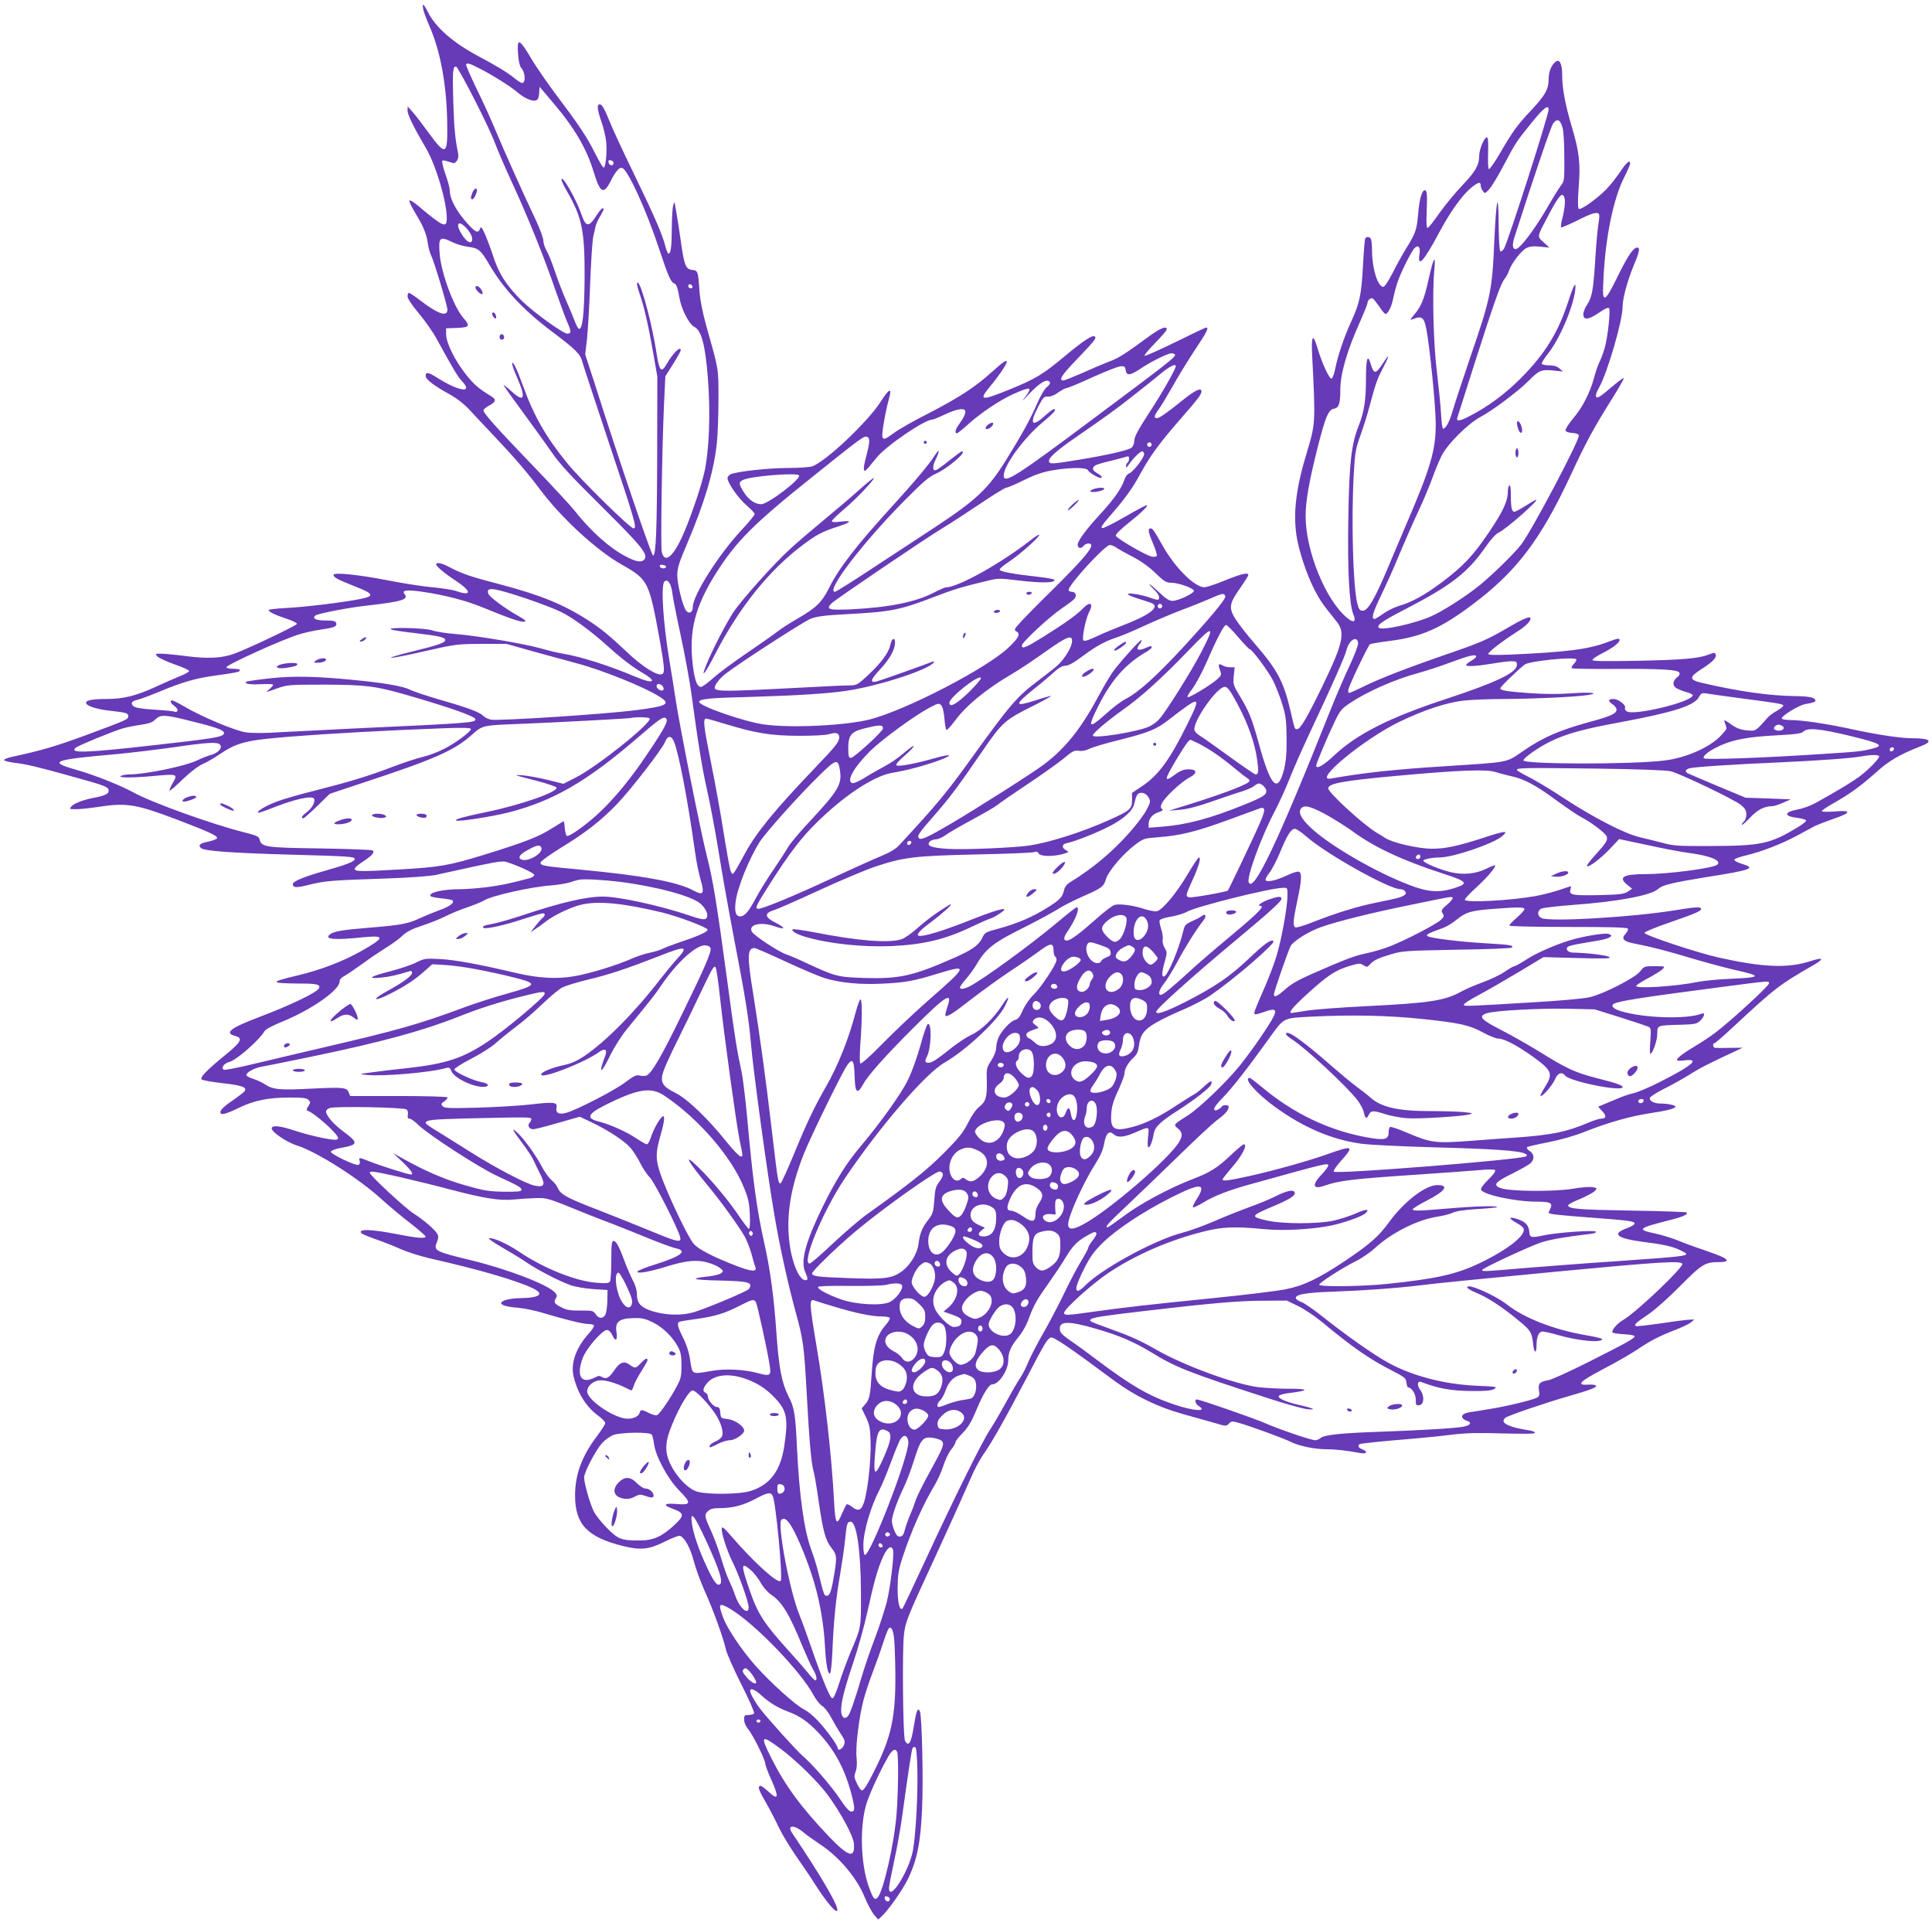 <?xml version="1.0" standalone="no"?>
<!DOCTYPE svg PUBLIC "-//W3C//DTD SVG 20010904//EN"
 "http://www.w3.org/TR/2001/REC-SVG-20010904/DTD/svg10.dtd">
<svg version="1.0" xmlns="http://www.w3.org/2000/svg"
 width="1280pt" height="1272pt" viewBox="0 0 1280 1272"
 preserveAspectRatio="xMidYMid meet">
<g transform="translate(0,1272) scale(0.1,-0.1)"
fill="#673ab7" stroke="none">
<path d="M2804 12659 c3 -16 21 -66 40 -109 75 -169 117 -401 119 -657 3 -203
-10 -208 -125 -50 -40 55 -88 117 -105 136 l-32 36 -1 -27 c0 -27 39 -108 124
-253 65 -112 135 -348 136 -458 0 -71 -20 -63 -190 80 -30 25 -56 41 -58 34
-2 -6 16 -43 40 -83 54 -89 74 -138 83 -203 4 -28 14 -62 21 -76 19 -37 107
-329 108 -359 2 -52 -61 -31 -180 60 -36 28 -69 50 -75 50 -5 0 -9 -10 -9 -23
0 -15 29 -58 75 -113 41 -49 94 -124 117 -167 116 -211 142 -254 169 -282 78
-83 -21 -68 -165 23 -58 37 -76 40 -76 12 0 -23 52 -63 159 -122 48 -27 96
-64 131 -102 30 -33 100 -107 155 -165 142 -150 229 -251 315 -366 140 -187
375 -403 541 -496 173 -98 179 -110 249 -493 34 -192 36 -224 15 -232 -30 -12
-126 48 -223 139 -125 118 -181 164 -267 219 -162 105 -318 168 -585 238 -193
50 -253 71 -334 114 -48 26 -86 34 -86 18 0 -14 51 -57 133 -111 103 -69 103
-102 -1 -66 -23 8 -94 19 -157 25 -62 5 -196 26 -297 46 -201 39 -358 54 -358
36 0 -17 25 -30 141 -76 125 -49 132 -64 40 -83 -113 -23 -362 -53 -488 -60
-68 -3 -123 -10 -123 -14 0 -12 44 -33 123 -59 37 -12 66 -27 64 -33 -3 -11
-315 -160 -412 -196 -83 -31 -177 -36 -323 -17 -68 9 -142 16 -165 16 -41 0
-41 0 -22 -20 11 -10 63 -34 115 -52 52 -18 94 -37 93 -43 0 -5 -27 -21 -59
-33 -32 -13 -108 -46 -168 -74 -125 -57 -209 -78 -317 -78 -93 0 -139 -8 -139
-25 0 -21 71 -44 168 -54 100 -11 112 -15 112 -36 0 -20 -12 -25 -273 -122
-209 -77 -305 -105 -492 -145 -33 -7 -59 -17 -58 -23 1 -5 33 -13 70 -18 80
-9 154 -27 401 -96 206 -57 222 -64 222 -91 0 -19 -29 -32 -100 -45 -65 -12
-128 -36 -145 -55 -18 -20 -17 -20 31 -20 27 0 92 7 144 15 188 29 251 19 525
-85 210 -80 268 -107 263 -122 -3 -7 -29 -17 -58 -23 -55 -10 -70 -24 -48 -43
24 -19 198 -32 588 -43 397 -11 430 -13 430 -29 0 -16 -49 -36 -183 -74 -152
-43 -227 -73 -227 -93 0 -24 25 -25 106 -4 106 26 151 30 489 41 180 6 315 16
355 25 420 93 434 95 470 84 82 -27 180 -73 180 -85 0 -7 -17 -18 -37 -23
-134 -35 -178 -44 -272 -57 -58 -7 -140 -14 -182 -14 -120 0 -218 -24 -195
-47 3 -4 36 -10 72 -14 36 -3 68 -10 72 -13 15 -16 -19 -41 -89 -66 -41 -15
-99 -39 -129 -53 -77 -36 -124 -45 -333 -62 -183 -15 -237 -24 -263 -46 -37
-31 35 -37 216 -18 154 15 153 0 -5 -90 -120 -68 -267 -125 -422 -162 -190
-45 -189 -52 12 -54 115 0 138 -6 129 -30 -11 -28 -185 -112 -407 -196 -182
-69 -222 -102 -149 -121 54 -14 41 -40 -65 -126 -124 -101 -170 -149 -157
-162 6 -6 68 -17 139 -25 139 -16 169 -29 140 -59 -9 -9 -38 -30 -63 -48 -63
-42 -92 -69 -92 -85 0 -22 33 -15 121 28 103 50 197 69 339 69 85 0 112 -3
124 -16 14 -14 14 -18 -1 -41 -12 -18 -14 -28 -6 -30 48 -16 203 -155 203
-182 0 -6 -9 -11 -19 -11 -42 0 -183 32 -266 60 -98 33 -155 39 -155 15 0 -24
102 -93 171 -114 127 -40 408 -218 555 -353 49 -44 135 -117 192 -160 56 -44
102 -84 102 -89 0 -15 -58 -10 -191 16 -173 34 -264 36 -233 5 5 -5 48 -23 94
-39 47 -16 121 -45 165 -65 44 -20 132 -47 195 -62 320 -72 570 -145 679 -197
82 -39 48 -65 -90 -66 -60 -1 -119 -17 -119 -32 0 -15 39 -26 116 -32 39 -4
109 -18 155 -32 149 -45 271 -75 305 -75 18 0 36 -4 39 -10 3 -5 -12 -29 -33
-52 -84 -93 -121 -194 -103 -280 24 -109 83 -206 161 -263 27 -20 50 -43 50
-51 0 -8 -25 -47 -54 -86 -100 -131 -146 -254 -146 -394 0 -190 80 -275 314
-334 121 -30 173 -25 282 29 47 24 91 40 99 38 31 -12 69 -81 91 -166 13 -49
45 -138 72 -198 54 -118 127 -319 142 -392 6 -25 51 -128 101 -227 51 -100 89
-187 85 -193 -4 -6 -20 -11 -37 -11 -26 0 -29 -3 -29 -31 0 -19 10 -43 27 -63
31 -37 113 -202 113 -228 0 -10 18 -59 41 -109 51 -114 46 -138 -16 -80 -24
22 -49 41 -54 41 -24 0 -17 -23 31 -106 28 -49 68 -125 88 -169 21 -44 71
-127 111 -185 41 -58 101 -147 134 -199 68 -106 129 -180 141 -168 18 17 -100
222 -298 515 -36 53 12 57 73 6 23 -19 72 -54 108 -78 129 -84 248 -224 300
-354 18 -43 45 -94 60 -113 l29 -34 22 20 c41 36 139 174 175 248 60 123 85
244 94 467 9 190 -1 608 -14 642 -12 31 -23 10 -35 -65 -17 -107 -29 -147 -44
-147 -8 0 -17 10 -21 22 -13 41 -18 607 -6 701 10 85 19 108 205 510 107 232
212 466 235 520 22 53 60 125 84 160 56 78 144 234 286 505 124 238 137 259
161 272 17 9 116 -58 420 -284 136 -101 289 -176 455 -222 72 -20 166 -47 210
-59 77 -23 80 -24 97 -5 16 17 22 17 65 5 67 -18 300 -103 347 -127 51 -26
156 -48 236 -48 61 0 138 -9 223 -25 43 -8 52 10 12 25 -25 9 -32 24 -17 34 9
5 143 19 352 36 74 6 191 18 260 27 96 11 173 13 338 8 144 -4 212 -3 212 4 0
5 -17 13 -37 16 -78 13 -99 18 -135 32 -40 16 -47 33 -24 52 17 14 266 99 416
142 143 41 191 59 184 70 -3 6 -27 9 -52 7 -83 -5 -57 21 103 105 83 43 183
101 223 128 88 59 142 87 249 129 45 17 93 40 105 50 l23 19 -25 0 c-14 0 -99
-10 -189 -24 -91 -13 -169 -22 -173 -19 -14 9 0 22 80 76 45 30 134 109 213
189 146 147 165 159 262 159 26 0 47 4 47 10 0 14 -31 28 -154 71 -61 20 -139
49 -174 64 -35 14 -100 34 -145 44 -127 27 -118 35 103 91 83 21 117 37 104
49 -3 3 -168 9 -367 12 -345 6 -415 11 -418 34 -1 6 33 25 77 42 43 18 87 42
98 52 19 20 19 20 -9 27 -17 4 -77 0 -140 -11 -126 -20 -414 -17 -473 5 -53
20 -37 40 75 95 56 28 111 59 122 69 29 26 27 62 -5 82 -14 9 -21 20 -17 25 4
4 68 19 142 33 84 17 176 43 245 71 155 61 294 100 422 120 118 18 174 32 174
45 0 9 -51 20 -97 20 -41 0 -73 15 -73 35 0 9 39 34 91 61 51 25 128 68 173
96 69 44 134 77 316 161 l35 17 -85 -1 c-47 -1 -91 -1 -97 0 -15 1 -18 31 -4
31 5 0 58 46 119 103 284 264 310 284 533 412 79 45 72 57 -18 28 -149 -48
-312 -41 -601 23 -142 31 -497 149 -497 165 0 6 74 37 165 68 174 60 210 76
210 91 0 15 -41 12 -175 -10 -285 -46 -833 -78 -883 -51 -28 15 -28 47 -1 62
12 6 108 17 213 25 291 21 517 63 562 106 29 26 92 41 319 78 305 48 332 59
232 89 -26 8 -47 20 -47 26 0 6 35 19 78 29 102 24 237 76 342 133 47 25 99
53 115 62 17 8 70 29 119 46 122 41 127 60 12 50 -49 -4 -86 -3 -86 2 0 5 35
29 78 53 107 60 186 118 284 206 81 74 161 120 292 170 88 34 66 54 -59 54
-73 0 -238 25 -397 60 -149 33 -328 60 -395 60 -34 0 -65 4 -68 10 -9 14 111
88 154 96 59 10 72 15 68 27 -5 17 -44 25 -132 26 -171 2 -369 30 -612 86 -94
21 -96 38 -10 93 75 48 101 76 94 97 -6 13 -10 13 -44 0 -68 -27 -173 -36
-475 -42 -219 -4 -298 -3 -298 5 0 7 30 27 68 46 67 34 112 69 112 86 0 14
-11 13 -82 -14 -125 -47 -264 -65 -640 -82 -102 -4 -148 -3 -148 4 0 13 89 82
187 145 62 39 93 70 93 91 0 18 -46 -1 -145 -59 -141 -82 -184 -101 -402 -176
-257 -88 -455 -165 -556 -215 -48 -24 -93 -44 -98 -44 -7 0 -9 10 -5 25 9 36
131 291 143 298 5 3 65 13 134 22 208 27 335 83 545 241 290 217 451 428 651
858 102 220 154 315 276 509 44 70 78 130 75 133 -3 2 -42 -27 -88 -66 -60
-52 -85 -69 -93 -61 -8 8 -3 27 20 69 55 101 153 439 153 528 0 56 31 172 74
276 39 93 43 118 23 118 -26 0 -64 -57 -130 -192 -45 -93 -72 -138 -83 -138
-15 0 -16 14 -10 138 14 266 65 515 136 656 22 43 40 85 40 93 0 28 -25 7 -67
-57 -24 -35 -64 -86 -90 -113 -65 -66 -172 -142 -184 -130 -6 6 -6 59 0 141
13 160 4 235 -44 397 -45 152 -65 259 -65 344 0 79 -17 114 -45 91 -28 -23
-45 -67 -45 -115 0 -66 -23 -107 -115 -205 -91 -96 -124 -141 -210 -290 -34
-58 -66 -103 -71 -100 -5 3 -7 50 -5 108 2 73 0 102 -8 102 -18 0 -51 -80 -51
-123 0 -61 -26 -105 -113 -196 -45 -47 -113 -130 -151 -183 -37 -54 -72 -98
-78 -98 -7 0 -9 35 -6 108 5 115 2 142 -13 142 -18 0 -36 -64 -43 -153 -9
-107 -17 -132 -77 -228 -26 -42 -68 -117 -93 -168 -27 -52 -52 -91 -61 -91
-37 0 -74 119 -75 237 0 34 -3 68 -6 77 -7 18 -29 21 -39 7 -3 -5 -10 -88 -15
-183 -11 -194 -22 -246 -78 -368 -46 -101 -87 -220 -105 -309 -7 -36 -18 -66
-25 -69 -14 -4 -62 98 -92 198 -32 109 -44 91 -36 -57 22 -430 21 -442 -34
-624 -72 -235 -93 -398 -71 -553 14 -100 69 -265 121 -365 36 -69 57 -99 143
-205 62 -76 48 -142 -94 -436 -100 -205 -144 -280 -165 -280 -17 0 -15 -5 -44
120 -45 194 -86 272 -236 445 -48 55 -104 127 -125 159 -47 72 -46 103 10 185
65 96 71 106 71 114 0 17 -52 4 -155 -38 -61 -25 -121 -45 -135 -45 -65 0
-194 128 -277 275 -58 103 -67 115 -80 115 -20 0 -16 -25 17 -102 16 -38 27
-74 24 -80 -4 -6 -19 -8 -33 -5 -40 8 -236 122 -239 139 -1 8 33 43 80 80 87
69 134 115 127 122 -2 3 -66 -31 -142 -75 -76 -44 -145 -79 -154 -77 -13 2 0
23 53 83 91 104 145 178 191 262 72 133 128 210 283 388 106 121 130 153 130
172 0 29 -41 9 -126 -59 -109 -88 -153 -118 -170 -118 -21 0 -17 19 11 56 14
18 54 85 90 148 35 63 102 173 149 244 83 125 97 152 77 152 -6 0 -98 -44
-205 -97 -108 -53 -199 -93 -203 -90 -4 4 28 42 70 85 42 43 77 83 77 90 0 25
-39 10 -109 -40 -176 -129 -208 -149 -275 -174 -39 -15 -119 -49 -178 -76 -60
-26 -115 -48 -123 -48 -33 0 -11 36 83 133 125 131 135 144 127 156 -11 18
-73 -22 -199 -127 -148 -124 -197 -153 -380 -227 -178 -72 -194 -68 -115 27
54 64 109 146 109 160 0 18 -20 4 -100 -67 -110 -100 -220 -171 -424 -276 -93
-47 -191 -103 -219 -124 -65 -47 -74 -51 -81 -27 -6 17 22 175 44 252 22 76 1
68 -56 -22 -88 -136 -365 -397 -453 -427 -19 -6 -92 -11 -162 -11 -125 0 -325
-22 -375 -40 -13 -5 -24 -18 -24 -28 0 -31 74 -136 129 -182 28 -24 51 -49 51
-55 0 -7 -40 -56 -90 -109 -151 -163 -320 -430 -320 -507 0 -36 -25 -49 -45
-23 -22 30 -58 174 -58 234 0 46 11 82 70 220 112 264 172 468 192 652 6 54
11 184 11 291 0 211 4 188 -80 486 -24 86 -42 176 -45 225 -10 141 -11 144
-48 148 -44 4 -54 29 -77 195 -11 76 -24 162 -30 192 -5 29 -10 56 -11 60 -1
3 -5 -5 -9 -19 -4 -14 -9 -81 -9 -150 -1 -127 -7 -170 -22 -170 -4 0 -13 19
-19 43 -20 80 -73 203 -206 477 -74 151 -151 318 -171 370 -25 63 -44 96 -56
98 -24 5 -22 -28 7 -113 14 -38 28 -98 32 -132 7 -70 -3 -173 -17 -173 -5 0
-30 42 -55 92 -55 110 -107 188 -252 380 -59 79 -132 184 -162 233 -90 152
-105 160 -98 50 3 -47 11 -82 20 -93 29 -32 33 -102 6 -102 -5 0 -28 15 -51
33 -45 37 -116 80 -242 147 -165 89 -278 188 -329 288 -30 59 -41 66 -32 21z
m368 -390 c86 -43 215 -124 257 -161 42 -37 96 -61 121 -53 14 4 20 17 22 48
l3 42 89 -105 c142 -167 222 -303 270 -461 42 -137 65 -150 110 -62 34 68 60
98 79 90 38 -14 159 -279 244 -536 59 -178 77 -219 98 -227 17 -7 24 -26 36
-94 12 -76 63 -176 99 -195 48 -25 72 -118 90 -339 18 -237 9 -485 -25 -631
-25 -108 -104 -334 -151 -432 -62 -131 -115 -165 -130 -85 -8 42 2 676 15 968
l9 191 51 81 c28 45 51 86 51 92 0 32 -52 -20 -93 -91 -36 -63 -49 -48 -68 76
-26 172 -94 433 -120 460 -15 15 -10 -18 12 -81 28 -82 55 -201 87 -384 l27
-155 -1 -495 c-1 -519 -8 -690 -27 -690 -11 0 -223 623 -387 1139 l-63 194 12
101 c6 56 16 223 21 371 6 149 15 288 21 310 5 22 12 50 14 63 2 12 15 42 29
66 28 48 31 56 17 56 -5 0 -23 -22 -40 -49 -51 -79 -70 -76 -100 12 -34 99
-130 266 -131 227 0 -8 17 -44 38 -80 99 -171 117 -262 115 -580 -2 -231 -14
-336 -38 -328 -5 2 -17 23 -26 48 -9 25 -35 86 -57 136 -22 50 -56 138 -75
195 -19 58 -44 120 -56 139 -11 19 -21 49 -21 65 0 17 -22 77 -49 135 -87 183
-211 461 -263 585 -27 66 -84 193 -128 282 -43 89 -76 164 -72 167 10 10 21 7
84 -25z m-30 -205 c59 -115 121 -246 137 -291 17 -45 68 -165 115 -266 106
-230 209 -486 282 -698 31 -89 67 -187 80 -217 30 -68 30 -82 2 -82 -27 0
-221 140 -296 213 -108 105 -161 189 -200 317 -12 36 -33 92 -47 125 -25 54
-28 58 -36 37 -11 -29 -30 -20 -80 35 -75 83 -119 164 -119 222 0 14 -13 63
-29 108 -17 47 -25 85 -20 89 5 3 25 -1 45 -8 33 -12 37 -11 51 7 9 13 12 31
8 50 -20 98 -26 160 -32 341 -6 204 -3 239 20 232 6 -2 60 -98 119 -214z
m7118 -69 c0 -39 -271 -882 -296 -923 -8 -12 -19 -20 -24 -17 -6 4 -10 81 -11
178 -1 235 -16 176 -29 -113 -14 -325 -24 -375 -161 -772 -49 -145 -101 -301
-114 -347 -22 -76 -46 -121 -65 -121 -4 0 -10 46 -13 103 -3 56 -16 179 -27
272 -23 181 -32 527 -17 680 10 107 -6 80 -38 -65 -29 -131 -50 -182 -96 -235
-25 -29 -29 -37 -14 -31 64 27 80 16 95 -64 23 -119 62 -513 62 -625 1 -177
-33 -292 -200 -680 -37 -88 -94 -221 -125 -295 -79 -187 -125 -265 -157 -265
-22 0 -27 7 -38 50 -28 112 -40 551 -23 856 8 143 12 166 46 260 20 57 46 138
56 179 41 152 52 186 83 245 57 111 58 124 2 39 -42 -63 -55 -62 -75 6 -20 68
-31 35 -31 -93 0 -150 -12 -225 -49 -319 -48 -120 -62 -244 -68 -608 -6 -345
6 -574 33 -638 21 -51 4 -62 -41 -25 -142 117 -275 443 -275 675 0 100 24 235
82 463 50 196 69 241 107 248 32 7 41 33 41 126 0 106 46 263 132 453 26 59
48 114 48 121 0 19 23 38 36 29 6 -4 25 -28 43 -54 17 -27 36 -48 40 -48 16 0
42 51 51 103 6 28 18 75 27 102 21 66 97 218 117 234 25 21 38 3 30 -45 -13
-92 31 -42 131 146 74 138 153 249 214 298 45 36 61 40 61 14 0 -10 6 -27 14
-37 13 -19 15 -18 42 11 16 17 61 91 99 164 78 147 78 148 188 284 73 90 107
116 107 81z m92 -119 c7 -23 12 -107 12 -198 1 -147 0 -158 -21 -185 -12 -15
-52 -79 -88 -142 -92 -158 -186 -281 -214 -281 -21 0 -23 28 -8 77 134 417
243 738 258 757 26 33 46 24 61 -28z m-6287 -236 c0 -22 -29 -18 -33 3 -3 14
1 18 15 15 10 -2 18 -10 18 -18z m6300 -230 c7 -23 1 -80 -17 -148 -6 -23 -8
-45 -5 -48 3 -3 50 18 106 45 98 50 134 60 145 42 3 -5 2 -31 -3 -57 -5 -27
-15 -129 -21 -227 -13 -215 -22 -266 -55 -315 -14 -20 -25 -49 -25 -64 0 -41
34 -37 106 12 41 28 60 36 65 27 9 -16 -8 -178 -26 -249 -8 -32 -24 -76 -34
-97 -11 -21 -30 -74 -41 -117 -27 -98 -76 -194 -141 -270 -27 -32 -48 -66 -47
-74 2 -10 17 -16 46 -18 29 -2 42 -8 42 -18 0 -40 -311 -628 -381 -720 -49
-64 -214 -224 -294 -285 -94 -73 -229 -158 -300 -190 -110 -49 -329 -98 -350
-77 -17 16 24 45 178 124 303 157 411 241 530 412 34 49 69 87 84 93 42 16
274 219 250 219 -3 0 -35 -18 -69 -40 -35 -22 -68 -40 -74 -40 -18 0 -24 26
-24 106 0 48 -4 73 -10 69 -5 -3 -10 -21 -10 -39 0 -65 -30 -130 -124 -270
-105 -156 -174 -229 -316 -335 -108 -81 -200 -132 -280 -154 -31 -9 -78 -32
-105 -52 -28 -19 -53 -35 -58 -35 -24 0 -12 41 41 152 33 68 88 189 121 271
34 81 90 210 126 286 36 77 79 179 96 228 17 48 45 115 62 148 41 78 175 211
257 254 80 43 244 166 313 234 74 75 87 80 166 73 l66 -7 -24 21 c-15 13 -37
20 -67 20 -23 0 -46 4 -49 10 -3 5 15 34 39 65 75 91 169 309 182 422 8 68 -9
40 -47 -77 -65 -201 -153 -344 -309 -501 -105 -107 -227 -197 -353 -260 -56
-29 -80 -31 -72 -6 2 7 56 176 120 377 130 405 169 515 195 545 9 11 22 35 28
53 17 49 79 130 115 149 23 11 46 14 91 9 l61 -6 -38 35 c-45 42 -48 28 39
193 64 120 86 143 99 102z m-7274 -202 c31 -35 45 -70 34 -87 -11 -18 -42 6
-70 54 -40 68 -16 89 36 33z m-94 -92 c26 -13 74 -27 105 -31 67 -8 84 -22
137 -113 96 -165 227 -305 420 -450 157 -118 187 -148 200 -202 7 -25 86 -265
176 -535 174 -521 187 -565 162 -565 -22 0 -354 326 -440 433 -142 175 -220
312 -293 514 -39 108 -66 163 -71 147 -2 -6 12 -48 32 -93 61 -139 50 -171
-33 -96 -27 25 -53 45 -56 45 -3 0 54 -80 127 -179 72 -98 161 -221 196 -272
49 -72 127 -156 328 -355 266 -264 309 -317 282 -350 -18 -21 -50 -17 -115 16
-110 55 -241 171 -351 312 -23 29 -137 152 -253 273 -261 271 -352 373 -347
388 2 7 20 21 40 32 44 24 46 39 10 61 -83 51 -112 76 -164 141 -74 93 -132
209 -133 266 l-1 42 73 3 c83 3 89 12 42 66 -64 72 -147 298 -157 423 -9 112
0 120 84 79z m1591 -294 c2 -7 -3 -12 -12 -12 -9 0 -16 7 -16 16 0 17 22 14
28 -4z m3196 -450 c9 -14 -28 -43 -509 -402 -546 -409 -625 -459 -625 -400 0
67 134 250 258 353 75 62 96 87 73 87 -5 0 -31 -20 -59 -45 -89 -80 -104 -53
-39 70 29 53 35 60 60 58 18 -1 44 9 69 28 23 16 48 29 56 29 8 0 85 32 170
71 86 39 170 72 187 73 26 1 30 -3 33 -26 5 -39 30 -36 100 11 66 45 179 101
204 101 9 0 19 -4 22 -8z m6 -77 c0 -19 -88 -174 -173 -304 -75 -115 -101
-163 -102 -189 0 -20 -8 -39 -19 -48 -24 -17 -157 -48 -346 -79 -188 -31 -200
-31 -200 -6 0 21 58 72 170 149 218 151 274 191 389 282 69 54 153 121 186
149 52 43 95 64 95 46z m-834 -107 c4 -6 -4 -19 -18 -30 -16 -11 -43 -56 -68
-114 -48 -109 -90 -185 -203 -369 -119 -192 -196 -265 -472 -447 -121 -79
-317 -208 -436 -286 -118 -78 -221 -142 -227 -142 -65 0 181 322 463 607 119
120 161 156 205 175 79 35 211 148 173 148 -5 0 -39 -25 -78 -56 -38 -31 -78
-60 -88 -65 -28 -16 -33 18 -8 67 30 63 26 77 -8 24 -37 -58 -131 -170 -285
-339 -234 -257 -347 -403 -414 -537 -47 -94 -87 -132 -207 -201 -44 -25 -105
-64 -135 -87 -30 -23 -122 -88 -205 -144 -82 -56 -181 -128 -218 -162 -37 -33
-74 -60 -82 -60 -27 0 -43 44 -55 145 -27 226 14 385 153 607 134 212 249 327
634 635 337 270 347 277 368 269 20 -7 19 -33 -7 -132 -24 -90 -19 -114 15
-72 12 14 37 45 56 68 61 76 316 250 366 250 7 0 46 16 86 35 72 34 122 44
133 26 8 -12 -8 -47 -39 -90 -26 -35 -32 -61 -15 -61 5 0 40 28 77 62 80 72
208 158 295 197 120 54 132 50 77 -23 -22 -29 -16 -24 22 17 78 84 128 113
145 85z m674 -413 c0 -8 -7 -15 -15 -15 -8 0 -15 7 -15 15 0 8 7 15 15 15 8 0
15 -7 15 -15z m-50 -64 c0 -25 -77 -122 -101 -128 -10 -3 -23 -21 -30 -42 -18
-55 -69 -128 -151 -217 -100 -108 -158 -186 -158 -212 0 -25 22 -29 40 -7 15
19 50 20 50 2 0 -28 -69 -108 -255 -292 -106 -104 -207 -207 -225 -229 -30
-34 -32 -39 -17 -48 30 -16 18 -42 -52 -108 -144 -137 -675 -412 -916 -475
-161 -41 -521 -59 -702 -34 -136 19 -439 125 -431 151 7 19 69 25 348 32 308
9 513 22 640 42 211 33 538 140 566 186 5 7 2 9 -8 5 -86 -33 -349 -126 -370
-131 -47 -11 -41 12 22 79 65 70 99 131 100 178 0 41 -23 29 -32 -18 -11 -49
-62 -119 -150 -200 -66 -61 -74 -65 -117 -65 -25 0 -129 -4 -231 -10 -697 -36
-684 -37 -655 20 8 16 34 44 57 63 90 71 520 349 570 369 40 15 93 22 223 29
313 16 365 27 607 120 120 46 177 63 344 103 66 16 80 16 202 1 140 -17 233
-17 239 1 2 7 -37 15 -109 23 -160 18 -251 34 -255 47 -2 6 26 30 63 54 69 45
208 169 199 178 -2 3 -31 -15 -62 -40 -189 -148 -476 -308 -552 -308 -10 0
-47 -16 -83 -35 -119 -62 -292 -98 -544 -111 -156 -7 -176 -1 -133 41 31 29
615 425 736 498 50 30 162 103 248 161 86 58 164 106 173 106 8 0 61 22 116
50 76 37 123 53 191 65 116 19 221 20 232 1 11 -20 83 -60 91 -51 4 4 -1 12
-11 19 -43 26 -50 34 -44 49 6 16 27 23 142 51 33 8 68 18 78 21 13 5 17 2 17
-13 0 -12 -4 -24 -10 -27 -5 -3 -10 -14 -10 -23 0 -12 4 -10 17 8 27 41 76 90
90 90 7 0 13 -9 13 -19z m-2286 -140 c15 -23 -206 -191 -251 -191 -40 0 -83
29 -114 78 -35 55 -36 68 -8 82 47 26 361 51 373 31z m2104 -480 c15 -10 63
-37 108 -60 51 -26 106 -65 148 -106 59 -57 72 -65 106 -65 48 0 150 -37 150
-54 0 -17 -104 -66 -141 -66 -23 0 -44 13 -88 55 -32 30 -61 55 -65 55 -4 0 9
-15 28 -34 33 -31 44 -55 30 -68 -3 -3 -26 2 -52 12 -56 21 -157 37 -149 23 4
-6 39 -20 79 -32 40 -12 79 -25 86 -30 43 -27 -32 -80 -208 -147 -52 -20 -128
-52 -168 -71 -50 -24 -77 -32 -84 -25 -12 12 14 140 37 186 32 61 8 76 -41 25
-38 -40 -122 -100 -263 -188 -116 -72 -141 -82 -141 -57 0 21 181 189 263 245
40 27 79 56 86 65 17 21 7 46 -19 46 -11 0 -20 5 -20 12 0 35 241 298 273 298
11 0 31 -8 45 -19z m-2985 -126 c-4 -15 -36 -12 -41 3 -3 9 3 13 19 10 13 -1
23 -7 22 -13z m41 -172 c4 -32 29 -159 56 -283 27 -124 58 -295 70 -380 46
-339 72 -502 106 -650 19 -85 53 -265 75 -400 21 -135 64 -374 94 -533 88
-459 104 -561 121 -747 16 -184 105 -837 154 -1125 35 -208 89 -453 140 -641
52 -188 57 -224 75 -551 16 -299 30 -459 45 -508 5 -16 21 -106 34 -200 29
-200 45 -259 86 -310 33 -41 35 -58 20 -155 -20 -125 -31 -160 -51 -160 -19 0
-19 -2 -58 156 -11 44 -31 109 -45 145 -48 129 -80 352 -96 683 -10 220 -17
262 -57 339 -44 87 -63 189 -79 417 -16 233 -41 422 -80 594 -50 223 -77 420
-114 836 -12 124 -28 257 -36 295 -33 155 -46 235 -94 595 -71 527 -97 685
-137 840 -39 150 -183 874 -208 1045 -9 61 -27 173 -40 250 -41 244 -58 498
-33 523 21 21 45 -14 52 -75z m-967 -38 c89 -30 193 -70 231 -89 80 -40 197
-126 302 -221 91 -82 170 -143 232 -179 109 -63 80 -81 -44 -28 -169 72 -361
133 -483 153 -27 4 -90 19 -138 33 -113 32 -420 84 -567 96 -63 5 -133 16
-155 24 -44 17 -303 23 -275 7 8 -5 82 -16 163 -25 154 -18 197 -28 197 -46 0
-17 -54 -36 -221 -76 -85 -21 -147 -39 -138 -41 9 -2 111 17 225 44 203 46
213 47 374 48 l165 0 185 -52 c102 -28 229 -63 282 -77 161 -42 446 -156 546
-220 79 -49 56 -63 -153 -90 -200 -26 -904 -72 -962 -63 -17 3 -40 14 -51 25
-25 25 -99 53 -291 108 -84 25 -170 53 -191 64 -47 24 -165 45 -358 64 -264
27 -423 30 -581 12 -80 -9 -147 -19 -150 -22 -14 -14 27 -20 99 -16 44 2 80 1
80 -4 0 -4 -12 -18 -27 -31 -27 -21 -25 -21 47 5 74 26 79 27 320 27 274 -1
337 -9 550 -70 292 -85 450 -141 450 -160 0 -22 -37 -25 -795 -60 -181 -9
-405 -20 -496 -25 -105 -7 -189 -7 -230 -1 -71 10 -297 105 -408 171 -37 22
-73 40 -79 40 -20 0 -13 -17 15 -38 15 -11 23 -24 19 -31 -4 -6 -12 -9 -17 -6
-5 4 -66 10 -135 14 -91 6 -130 13 -141 24 -20 20 -10 34 30 42 17 4 84 29
147 55 152 63 232 86 365 105 140 19 165 24 165 36 0 5 -20 9 -45 9 -25 0 -45
4 -45 10 0 16 367 183 482 218 36 11 101 26 145 32 91 13 108 21 100 44 -5 12
-21 16 -71 16 -63 0 -88 12 -68 32 13 13 222 54 347 67 227 26 275 40 245 76
-21 25 14 30 112 16 154 -22 296 -59 412 -107 165 -68 245 -96 269 -92 17 3 7
12 -46 42 -85 48 -183 121 -191 142 -19 49 29 43 251 -31z m4631 14 c3 -18
-99 -141 -290 -348 -168 -181 -286 -287 -365 -328 -29 -14 -90 -59 -134 -100
-118 -106 -127 -97 -50 55 83 165 177 272 306 348 25 14 45 30 45 35 0 12 -5
12 -47 -6 -46 -19 -60 -7 -33 28 12 15 17 27 12 27 -10 0 -106 -105 -176 -192
-20 -25 -66 -101 -102 -168 -119 -223 -223 -355 -368 -464 -74 -56 -463 -303
-626 -398 -143 -84 -188 -104 -201 -91 -15 15 -5 31 101 152 104 119 159 193
312 416 140 204 152 215 358 317 63 32 109 58 103 58 -7 0 -54 -13 -105 -30
-138 -44 -140 -30 -8 76 47 37 106 87 132 111 33 30 56 43 76 43 21 0 56 20
118 66 87 65 148 98 229 124 22 7 99 39 170 72 72 33 184 81 250 106 66 24
154 60 195 78 78 35 93 37 98 13z m-418 -64 c0 -8 -7 -15 -15 -15 -8 0 -15 7
-15 15 0 8 7 15 15 15 8 0 15 -7 15 -15z m503 -205 c38 -44 72 -80 76 -80 16
0 123 -145 157 -211 18 -38 46 -108 60 -156 23 -75 27 -107 28 -223 1 -101 -4
-153 -17 -207 -42 -163 -88 -116 -167 172 -45 164 -66 217 -130 321 -39 65
-41 72 -36 127 l6 57 -30 0 c-17 0 -39 5 -50 12 -26 17 -32 7 -17 -31 11 -31
10 -34 -18 -60 -44 -39 -183 -123 -196 -119 -6 2 7 26 29 53 21 28 63 104 92
170 76 174 119 255 133 255 7 0 43 -36 80 -80z m-246 -103 c-67 -129 -232
-391 -276 -440 -14 -16 -42 -37 -62 -47 -68 -36 -379 -86 -379 -62 0 15 91 93
199 170 122 86 261 212 436 394 166 173 179 171 82 -15z m-855 68 c-4 -36 -49
-109 -94 -151 -18 -17 -77 -63 -130 -103 -139 -104 -185 -157 -440 -511 -167
-232 -228 -306 -482 -580 -21 -23 -61 -47 -117 -70 -46 -19 -194 -85 -328
-148 -237 -111 -457 -202 -486 -202 -25 0 -18 17 52 128 162 258 250 370 398
504 164 149 332 252 437 269 92 15 206 45 306 81 108 40 86 48 -35 13 -117
-33 -228 -54 -243 -45 -8 5 11 28 54 65 75 66 81 89 9 29 -64 -54 -99 -77
-164 -112 -30 -16 -81 -45 -114 -66 -33 -20 -67 -35 -75 -34 -47 9 2 100 115
213 77 76 290 232 391 286 58 31 65 33 79 18 10 -10 18 -42 22 -88 3 -39 9
-74 14 -76 4 -3 30 26 59 65 72 97 203 205 370 303 52 30 155 99 229 152 145
103 179 115 173 60z m1896 -4 c2 -12 -23 -79 -56 -149 -33 -70 -92 -206 -130
-302 -347 -871 -509 -1211 -539 -1134 -14 36 84 303 172 469 29 55 74 154 100
220 26 66 85 199 130 295 156 332 234 508 246 554 17 67 70 99 77 47z m782
-90 c0 -5 -16 -19 -36 -30 -20 -12 -34 -25 -30 -28 9 -10 83 -4 178 12 46 8
100 15 121 15 33 0 37 -3 37 -24 0 -51 -133 -115 -473 -227 -371 -122 -587
-231 -739 -374 -70 -66 -118 -93 -118 -66 0 13 72 185 120 285 36 76 47 90 98
125 119 80 302 161 462 204 52 14 149 46 215 71 118 44 165 55 165 37z m663
-18 c4 -3 -3 -17 -15 -30 -12 -12 -19 -26 -15 -29 3 -4 131 -6 284 -5 319 2
422 -5 430 -26 3 -8 -3 -21 -14 -28 -28 -20 -34 -51 -14 -68 9 -8 39 -21 66
-29 28 -7 50 -18 50 -23 0 -44 -398 -140 -439 -106 -9 7 -13 17 -10 22 10 17
-44 59 -76 59 -37 0 -39 -14 -5 -36 14 -9 25 -25 25 -35 0 -25 -38 -43 -167
-78 -217 -59 -323 -106 -464 -204 -101 -69 -79 -65 -499 -92 -346 -22 -542
-43 -762 -82 -127 -23 220 264 458 378 156 75 306 125 419 138 50 6 176 11
280 11 188 1 459 13 544 26 88 13 14 21 -114 11 -86 -6 -179 -5 -275 2 -153
11 -190 18 -190 32 0 10 128 133 163 158 32 22 323 52 340 34z m-4026 -220
c-82 -79 -127 -103 -127 -68 0 36 199 192 209 164 2 -7 -35 -50 -82 -96z
m-2027 42 c6 -8 9 -19 5 -25 -9 -14 -45 6 -45 25 0 19 24 19 40 0z m3808 -117
c70 -131 116 -260 131 -371 11 -78 9 -97 -10 -97 -6 0 -85 54 -176 120 -91 66
-178 128 -194 137 -16 10 -32 25 -35 35 -16 52 147 288 200 288 19 0 34 -20
84 -112z m3332 37 c260 -34 285 -38 285 -50 -1 -5 -19 -20 -42 -33 -23 -12
-52 -34 -65 -49 -78 -88 -75 -86 -134 -81 -41 4 -66 13 -100 36 -24 18 -47 32
-49 32 -2 0 0 -12 5 -26 13 -34 15 -28 -26 -74 -72 -79 -234 -151 -379 -168
-223 -27 -941 -25 -932 2 7 21 102 87 182 126 104 50 216 81 455 125 356 66
497 111 526 168 14 25 20 28 47 24 18 -3 120 -18 227 -32z m-3663 -171 c-115
-234 -192 -339 -298 -410 l-69 -46 0 -48 c0 -59 -13 -70 -159 -135 -175 -78
-381 -143 -516 -165 -97 -15 -435 -30 -544 -23 -111 7 -144 20 -122 47 7 9 26
16 40 16 15 0 45 13 67 29 21 16 100 61 174 101 74 40 149 83 165 96 17 14
107 76 200 138 94 62 201 139 240 170 60 51 73 57 102 53 20 -4 46 1 71 13 21
11 113 38 203 60 183 46 241 69 314 126 223 172 227 171 132 -22z m-6584 15
c174 -43 216 -61 197 -84 -15 -18 -84 -29 -450 -70 -468 -53 -575 -56 -527
-17 19 15 245 108 307 126 30 9 86 20 124 25 53 8 76 16 95 35 35 35 62 34
254 -15z m3021 22 c17 -28 -348 -320 -489 -391 l-82 -42 -104 26 c-57 14 -131
27 -164 30 -71 6 -67 4 94 -37 69 -18 126 -38 128 -44 10 -29 -240 -116 -465
-162 -153 -32 -209 -47 -200 -56 10 -10 240 26 350 54 294 76 515 204 850 492
150 130 175 146 191 130 16 -16 -7 -60 -114 -220 -113 -171 -228 -311 -336
-411 -85 -78 -190 -153 -207 -147 -6 2 -12 25 -14 50 -2 26 -5 47 -7 47 -3 0
-35 -20 -72 -43 -92 -59 -178 -93 -443 -175 -246 -76 -304 -86 -585 -102 -240
-14 -285 -13 -285 4 0 8 22 28 49 45 65 42 87 66 69 78 -7 4 -164 10 -348 13
-361 5 -388 9 -400 59 -4 20 -18 26 -100 47 -215 54 -615 198 -734 264 -91 49
-250 113 -378 150 -193 55 -164 67 267 105 94 9 262 29 375 45 227 33 292 37
308 17 18 -21 -13 -55 -61 -68 -23 -6 -62 -22 -87 -34 -77 -39 -343 -94 -455
-95 -22 0 -47 -5 -55 -10 -20 -13 83 -13 229 1 146 13 150 12 116 -47 -15 -25
-24 -48 -22 -51 3 -3 43 31 89 76 50 48 103 88 131 100 26 11 74 39 108 62
120 81 173 95 464 119 251 20 661 43 1023 56 131 5 182 3 182 -5 0 -18 -110
-99 -185 -135 -38 -19 -99 -42 -135 -50 -36 -8 -123 -37 -195 -64 -165 -63
-283 -99 -515 -158 -102 -25 -219 -59 -260 -75 -72 -28 -130 -63 -120 -72 3
-3 55 15 115 39 131 51 242 75 255 54 12 -19 -13 -65 -50 -92 -30 -22 -39 -38
-20 -38 5 0 47 37 92 81 l83 81 220 73 c471 155 603 213 717 314 77 68 70 66
323 76 213 8 717 35 735 39 32 8 119 6 124 -3z m503 -37 c200 -61 298 -77 483
-78 102 0 180 4 203 11 47 14 67 8 67 -22 0 -29 -22 -57 -160 -201 -265 -277
-389 -428 -463 -565 -31 -57 -62 -113 -70 -124 -15 -19 -15 -19 -26 5 -6 14
-26 126 -46 250 -19 124 -58 338 -86 477 -48 238 -53 283 -30 283 5 0 63 -16
128 -36z m1043 -29 c0 -19 -192 -195 -212 -195 -15 0 -18 10 -18 64 0 85 19
108 102 130 106 26 128 27 128 1z m5959 16 c19 -12 5 -31 -24 -31 -13 0 -27 5
-31 11 -7 11 12 29 31 29 6 0 16 -4 24 -9z m454 -67 c197 -48 222 -63 145 -82
-71 -19 -95 -21 -328 -36 -390 -26 -780 -40 -791 -29 -14 14 39 54 112 86 87
39 191 57 367 66 130 7 167 12 180 25 28 28 113 19 315 -30z m-7798 -36 c33
-80 92 -389 140 -733 8 -60 25 -143 37 -183 27 -94 18 -106 -49 -70 -103 56
-335 99 -752 138 -246 23 -263 26 -259 48 2 9 63 52 135 97 160 97 265 179
370 288 93 97 298 362 319 412 18 44 41 45 59 3z m3478 -14 c68 -35 146 -88
233 -160 39 -33 79 -64 90 -70 13 -9 16 -15 8 -23 -24 -25 -221 -97 -479 -175
l-50 -16 70 6 c47 3 113 20 200 50 72 25 162 56 202 68 40 12 81 30 91 39 10
9 25 17 32 17 20 0 50 -31 50 -51 0 -24 -27 -41 -141 -87 -228 -93 -389 -136
-551 -148 l-88 -7 0 24 c0 36 25 66 66 79 24 8 32 15 24 20 -24 15 0 57 70
123 38 37 88 76 111 87 54 28 51 55 -8 54 -29 0 -53 -9 -84 -32 -80 -59 -79
-43 8 102 58 96 79 125 91 126 1 0 26 -12 55 -26z m4605 -36 c-6 -18 -28 -21
-28 -4 0 9 7 16 16 16 9 0 14 -5 12 -12z m-98 -48 c0 -16 -66 -84 -123 -128
-48 -37 -140 -93 -293 -178 -33 -19 -87 -39 -120 -45 -97 -18 -99 -46 -3 -57
29 -4 54 -11 55 -17 2 -5 -25 -27 -59 -47 -180 -108 -239 -121 -572 -122 -216
-1 -248 1 -320 21 -44 11 -111 28 -150 37 -99 23 -300 126 -500 256 -93 62
-203 127 -242 146 -40 20 -73 39 -73 44 0 14 49 15 515 9 300 -4 476 -11 505
-18 67 -18 422 -188 464 -223 28 -23 36 -37 36 -63 0 -18 -7 -38 -15 -45 -8
-7 -15 -17 -15 -23 0 -6 24 15 53 45 50 54 96 78 150 78 10 0 42 10 70 23 l52
22 -150 6 -150 5 -185 77 c-102 43 -191 81 -199 85 -20 11 -14 26 13 33 31 9
296 26 596 39 264 12 483 28 544 40 59 11 116 12 116 0z m-6885 -94 c14 -92
-11 -134 -204 -341 -62 -66 -124 -140 -139 -165 -14 -25 -58 -92 -97 -150 -40
-58 -91 -141 -115 -185 -51 -96 -76 -125 -107 -125 -28 0 -38 32 -29 99 13 96
89 283 159 394 43 66 261 310 401 446 106 104 119 107 131 27z m4347 -11 c24
-8 68 -19 98 -26 85 -17 167 -61 301 -160 68 -50 142 -100 164 -111 66 -34
163 -107 170 -129 8 -24 -4 -44 -80 -127 -32 -35 -55 -66 -51 -69 11 -11 90
49 152 114 l61 65 189 -40 c104 -23 227 -46 274 -52 139 -18 220 -51 187 -78
-27 -23 -326 -62 -470 -62 -152 0 -188 -20 -127 -70 l33 -27 -28 -19 c-25 -16
-53 -20 -182 -23 -184 -4 -207 0 -199 34 4 14 5 25 4 25 -2 0 -36 -11 -76 -25
-39 -13 -109 -31 -155 -40 -166 -30 -459 -46 -472 -26 -3 5 29 40 71 78 72 65
138 142 129 151 -2 2 -29 -8 -59 -23 -70 -34 -151 -42 -236 -22 -73 18 -180
62 -180 76 0 9 57 21 106 21 90 0 358 91 416 141 46 39 23 38 -125 -11 -174
-56 -251 -72 -342 -72 -91 1 -259 39 -309 72 -17 11 -44 28 -60 37 -89 55
-316 263 -316 291 0 32 95 50 445 82 421 39 607 46 667 25z m-2302 -168 c14
-25 13 -30 -13 -80 -15 -30 -63 -94 -106 -143 -115 -132 -249 -245 -403 -339
-22 -14 -34 -31 -39 -53 -9 -44 -29 -65 -116 -118 -92 -58 -193 -101 -313
-134 -90 -24 -96 -27 -112 -62 -23 -49 -68 -81 -185 -132 -276 -122 -364 -141
-600 -134 -175 6 -189 10 -383 100 -52 25 -112 50 -133 57 -49 17 -213 124
-226 150 -25 47 60 67 149 36 79 -28 79 -13 -1 28 -62 31 -64 59 -7 76 24 7
160 67 303 133 143 66 312 137 375 158 187 62 260 71 665 80 198 4 371 11 384
15 17 6 26 4 33 -9 11 -20 101 -21 163 -2 39 12 39 12 18 24 -31 17 -29 40 5
47 57 12 200 69 285 113 94 49 153 103 162 149 13 60 24 74 52 71 17 -2 33
-13 43 -31z m1190 -121 c53 -31 125 -76 159 -101 143 -106 334 -195 599 -281
165 -53 175 -66 77 -97 -97 -31 -173 -27 -290 18 -232 87 -549 272 -668 389
-61 60 -77 96 -56 122 21 25 70 11 179 -50z m-424 41 c3 -8 -13 -54 -35 -103
-45 -101 -200 -426 -206 -433 -10 -9 -241 -50 -257 -45 -24 7 -24 12 22 113
43 94 59 151 43 151 -5 0 -40 -53 -78 -117 -73 -122 -162 -229 -200 -239 -12
-3 -48 4 -81 14 -70 24 -164 37 -199 28 -14 -4 -65 -42 -113 -85 -117 -104
-180 -151 -203 -151 -26 0 -24 20 6 64 53 78 82 156 58 156 -5 0 -60 -43 -123
-96 -181 -152 -497 -382 -587 -428 -36 -18 -63 -21 -63 -7 0 6 17 30 38 54 22
25 49 62 62 83 74 125 113 156 349 273 78 40 166 88 195 106 28 19 102 57 165
85 131 57 144 67 159 119 15 50 112 164 188 222 60 45 63 46 156 53 147 11
256 38 463 114 105 38 197 72 205 75 24 9 30 8 36 -6z m280 -179 c133 -116
547 -348 622 -348 27 0 46 -24 30 -37 -21 -16 -46 -23 -176 -49 -133 -26 -279
-71 -436 -133 -55 -22 -105 -37 -113 -34 -19 7 -16 46 12 177 29 133 32 184
10 192 -8 3 -42 -7 -77 -24 -72 -34 -133 -48 -143 -32 -3 5 7 27 24 47 17 21
49 83 72 138 47 114 73 155 98 155 10 0 44 -23 77 -52z m-2618 -40 c-6 -18
-28 -21 -28 -4 0 9 7 16 16 16 9 0 14 -5 12 -12z m-2451 -34 c13 -35 -87 -95
-131 -78 -29 11 -13 35 43 65 61 33 79 36 88 13z m5823 -59 c0 -8 -7 -15 -15
-15 -16 0 -20 12 -8 23 11 12 23 8 23 -8z m-5305 -166 c245 -31 484 -96 537
-146 34 -32 50 -66 42 -88 -8 -21 -29 -19 -114 10 -195 66 -468 126 -575 126
-111 0 -277 -38 -540 -126 -72 -24 -157 -48 -189 -54 -61 -11 -74 -17 -63 -27
11 -11 140 17 259 57 65 21 124 39 133 39 19 0 19 -14 0 -30 -9 -7 -30 -32
-48 -54 l-32 -41 29 19 c16 10 50 34 75 54 58 44 170 96 239 111 115 24 272 8
528 -53 109 -27 296 -97 302 -114 4 -13 -65 -44 -178 -81 -47 -16 -100 -36
-118 -45 -18 -9 -57 -21 -87 -27 -30 -5 -82 -23 -117 -38 -96 -43 -276 -99
-380 -117 -117 -21 -242 -14 -393 22 -248 58 -396 85 -495 91 -100 5 -108 5
-159 -21 -29 -15 -105 -41 -169 -58 -139 -35 -167 -53 -71 -44 58 5 109 17
187 41 16 6 22 3 22 -9 0 -20 -60 -64 -170 -124 -102 -56 -84 -70 22 -16 99
50 164 92 228 149 l54 48 95 -6 c97 -6 276 -39 450 -83 156 -39 151 -50 -50
-106 -78 -21 -204 -62 -278 -89 -310 -115 -437 -151 -966 -274 -132 -31 -325
-76 -428 -101 -103 -25 -194 -43 -203 -40 -23 9 -1 42 33 51 50 12 201 145
238 208 6 10 59 37 118 61 189 77 377 208 377 264 0 14 11 27 33 38 17 9 70
45 117 79 47 35 117 82 155 106 39 23 88 59 110 80 30 28 63 45 130 67 50 16
119 44 155 62 36 18 103 46 149 61 46 16 95 36 107 44 48 31 312 91 446 100
46 4 101 13 123 20 22 8 51 16 65 18 31 6 160 -1 265 -14z m4425 -86 c0 -78
-38 -290 -72 -403 -17 -58 -58 -163 -90 -235 -32 -71 -58 -136 -58 -142 0 -17
7 -16 74 7 93 32 88 6 -35 -175 -37 -55 -97 -136 -132 -180 -89 -111 -271
-285 -348 -334 -97 -61 -96 -61 -65 -86 31 -25 33 -49 7 -91 -69 -113 -467
-455 -634 -544 -71 -39 -103 -37 -100 4 4 59 103 276 179 395 34 53 51 92 59
134 12 70 33 91 63 64 26 -24 67 -21 137 9 105 45 99 47 91 -29 -4 -39 -3 -67
3 -67 11 0 27 43 35 91 8 44 44 80 161 154 109 70 211 149 219 171 12 32 -5
27 -47 -13 -23 -22 -53 -46 -67 -53 -14 -7 -68 -41 -121 -76 -107 -71 -201
-117 -286 -139 -121 -32 -147 -16 -141 84 3 51 13 87 46 157 23 50 42 101 42
113 0 30 23 71 59 104 22 21 31 40 36 75 10 80 32 110 116 159 42 24 124 63
182 87 57 24 138 66 179 94 159 110 430 344 415 358 -14 15 -58 -16 -160 -113
-131 -124 -227 -189 -422 -289 -132 -67 -195 -88 -195 -66 0 19 238 233 530
476 223 186 300 256 300 272 0 18 -18 18 -77 -2 -48 -16 -89 -44 -65 -44 35 0
-6 -42 -180 -188 -106 -88 -235 -198 -286 -246 -118 -108 -176 -156 -191 -156
-21 0 -11 35 22 77 18 22 58 87 88 143 52 98 125 214 171 272 24 30 17 50 -10
30 -9 -7 -38 -23 -65 -34 -41 -19 -49 -27 -57 -63 -29 -121 -102 -295 -127
-303 -18 -5 -16 27 4 99 16 57 16 62 -1 90 -10 18 -16 41 -13 56 3 14 -2 46
-10 70 -8 24 -13 49 -10 57 3 7 36 18 75 24 39 7 86 21 105 32 57 34 549 157
635 159 32 1 32 1 32 -46z m1094 -20 c4 -4 -12 -24 -36 -45 -39 -33 -42 -39
-30 -58 11 -18 9 -24 -14 -45 -32 -29 -228 -131 -334 -173 -41 -16 -111 -37
-154 -46 -80 -16 -140 -39 -366 -138 -89 -39 -140 -69 -176 -102 -54 -48 -74
-56 -74 -32 0 16 89 273 110 318 16 33 121 99 205 128 109 38 326 92 585 145
291 60 274 57 284 48z m476 -75 c0 -7 -23 -32 -50 -56 -28 -24 -50 -47 -50
-53 0 -5 152 -9 389 -9 267 0 392 -3 396 -11 4 -6 -3 -21 -15 -34 -31 -33 -15
-51 58 -65 106 -20 226 -51 387 -100 88 -26 214 -60 280 -75 184 -41 178 -50
-40 -59 -71 -3 -164 -12 -205 -20 -146 -30 -410 -47 -410 -27 0 5 36 29 80 52
45 24 88 51 97 61 15 17 13 18 -54 18 -69 0 -71 -1 -97 -35 -32 -41 -235 -146
-331 -170 -35 -9 -195 -24 -390 -35 -434 -26 -444 -27 -447 -15 -1 6 42 34 97
63 55 29 174 98 265 152 l166 100 224 -6 c184 -5 223 -4 213 6 -11 12 -145 28
-241 30 -35 0 -55 26 -32 40 8 5 42 13 77 19 35 6 92 16 128 22 72 12 101 33
61 43 -30 7 -169 -16 -260 -44 -104 -33 -222 -85 -290 -130 -34 -22 -67 -40
-73 -40 -6 0 -35 -17 -64 -37 -29 -20 -94 -51 -144 -69 -49 -18 -115 -46 -145
-63 -110 -60 -209 -75 -630 -96 -168 -8 -346 -22 -395 -30 -50 -8 -93 -15 -97
-15 -23 0 1 31 72 98 165 152 213 185 323 217 52 15 60 15 81 1 22 -14 25 -13
42 6 25 27 55 42 144 68 70 21 100 23 432 29 196 3 360 9 364 14 15 15 -9 19
-163 28 -177 10 -383 35 -397 49 -9 9 6 18 104 53 25 9 67 35 93 57 59 48 93
58 234 69 170 13 213 13 213 -1z m-2640 -53 c15 -18 -12 -117 -40 -145 -28
-28 -44 -25 -85 15 -42 43 -44 63 -7 98 46 44 109 60 132 32z m129 -8 c24 -29
23 -71 -1 -107 -31 -46 -71 -49 -76 -6 -10 85 40 157 77 113z m-299 -177 c57
-20 65 -26 68 -49 3 -16 -4 -24 -26 -32 -17 -6 -33 -17 -36 -25 -3 -8 -14 -14
-25 -14 -46 0 -87 71 -70 119 10 25 20 25 89 1z m-310 -35 c0 -19 5 -37 10
-40 6 -3 10 -14 10 -24 0 -27 -101 -180 -153 -231 -26 -25 -57 -70 -71 -102
-18 -43 -31 -59 -50 -64 -31 -7 -93 -74 -112 -120 -8 -18 -14 -48 -14 -65 0
-19 -13 -53 -32 -83 -32 -49 -33 -54 -30 -141 2 -103 -7 -134 -53 -169 -19
-15 -48 -56 -71 -103 -32 -64 -61 -100 -159 -199 -113 -114 -231 -208 -512
-408 -46 -33 -146 -119 -224 -192 -78 -74 -148 -134 -155 -134 -56 0 85 341
229 558 228 340 537 701 666 774 138 79 349 276 397 370 38 74 28 79 -17 9
-54 -85 -140 -168 -204 -196 -28 -13 -85 -50 -126 -82 -108 -86 -135 -103
-158 -103 -23 0 -26 12 -10 41 29 55 34 226 6 216 -6 -2 -29 -66 -49 -142 -22
-79 -57 -177 -83 -229 -44 -91 -183 -285 -317 -444 -91 -108 -163 -223 -248
-397 -112 -229 -147 -356 -116 -429 20 -47 20 -56 2 -56 -42 0 -92 120 -107
260 -20 176 10 357 96 575 44 112 252 537 287 588 36 51 47 36 50 -70 3 -113
17 -126 56 -56 33 61 154 196 342 383 210 209 254 235 216 129 -9 -28 -15 -53
-12 -57 11 -10 51 15 176 113 69 53 181 134 250 180 69 45 155 105 193 133 75
57 97 59 97 7z m-2272 13 c5 -26 -41 -133 -188 -433 -139 -287 -205 -399 -239
-410 -11 -3 -31 -3 -45 1 -20 5 -39 -4 -93 -45 -71 -54 -318 -181 -390 -202
-50 -14 -73 -2 -66 35 7 35 -16 38 -163 21 -71 -9 -230 -18 -354 -22 -198 -5
-227 -4 -238 10 -11 13 -10 18 12 32 14 10 23 21 20 26 -3 5 -149 9 -325 9
l-319 0 -10 24 c-12 33 -36 35 -244 25 -210 -11 -257 -7 -310 28 -21 14 -57
30 -79 37 -22 6 -42 17 -44 23 -6 17 51 49 100 57 23 4 173 34 332 67 457 95
734 170 969 263 142 57 270 97 423 136 139 34 156 36 151 15 -5 -24 -263 -240
-377 -315 -164 -110 -278 -147 -531 -175 -80 -8 -185 -21 -235 -28 -89 -11
-89 -12 -39 -17 111 -12 431 16 531 46 18 5 25 1 33 -20 18 -50 164 -116 227
-104 30 6 15 23 -27 30 -56 10 -180 68 -180 84 0 7 50 39 110 70 61 31 134 77
163 103 29 26 90 76 137 111 47 35 126 103 175 151 50 48 108 96 130 108 22
11 97 34 166 51 141 33 255 71 471 155 179 71 202 69 129 -11 -28 -30 -83 -97
-122 -147 -163 -212 -360 -410 -500 -504 -47 -31 -86 -48 -132 -58 -88 -18
-164 -52 -150 -66 21 -21 296 88 383 153 40 29 57 14 37 -33 -7 -19 -17 -47
-21 -62 -13 -52 13 -19 59 77 26 52 73 126 110 171 157 191 188 231 227 289
102 151 233 270 292 264 19 -2 32 -9 34 -20z m2793 12 c26 -14 24 -30 -9 -69
-29 -35 -52 -38 -91 -12 -22 14 0 54 40 74 41 20 36 19 60 7z m138 -35 c17
-20 31 -39 31 -42 0 -12 -33 -43 -46 -43 -23 0 -54 43 -54 75 0 57 24 60 69
10z m-2435 -64 c105 -49 222 -98 259 -110 102 -31 235 -44 377 -37 156 7 211
17 374 67 202 62 198 51 -54 -169 -85 -74 -222 -203 -303 -285 -89 -91 -151
-147 -157 -141 -5 5 -5 57 0 129 12 154 13 295 1 295 -5 0 -19 -37 -31 -82
-45 -175 -119 -359 -196 -493 -79 -138 -125 -234 -210 -440 -45 -110 -87 -201
-92 -203 -16 -5 -19 15 -57 338 -40 344 -82 648 -125 918 -41 249 -39 302 9
302 8 0 100 -40 205 -89z m1956 10 c0 -12 -42 -47 -78 -65 -55 -28 -70 1 -27
53 14 16 36 31 48 33 24 4 57 -8 57 -21z m-2390 -246 c29 -267 107 -831 130
-947 24 -115 23 -108 6 -108 -8 0 -50 44 -93 97 -123 154 -259 284 -337 323
-89 44 -104 71 -81 143 9 27 49 116 89 196 40 80 108 220 151 311 85 179 94
195 106 183 5 -5 18 -94 29 -198z m2469 156 c7 -13 6 -24 -4 -37 -8 -11 -15
-25 -15 -33 0 -21 -30 -51 -50 -51 -34 0 -44 26 -25 67 33 72 73 94 94 54z
m189 -3 c22 -22 14 -75 -14 -97 -75 -59 -126 14 -58 82 29 29 53 34 72 15z
m165 1 c28 -15 37 -28 37 -56 0 -27 -49 -56 -88 -51 -24 3 -27 7 -26 41 1 35
26 77 46 77 5 0 19 -5 31 -11z m4127 -63 c0 -17 -249 -245 -352 -324 -37 -28
-96 -67 -130 -87 -78 -46 -128 -83 -128 -96 0 -6 19 -7 49 -3 110 14 54 -34
-166 -145 -65 -33 -140 -65 -166 -71 -27 -6 -76 -22 -110 -37 -34 -14 -77 -32
-96 -40 l-33 -14 27 -29 c30 -31 27 -50 -8 -50 -12 0 -49 -12 -82 -26 -146
-62 -244 -82 -480 -99 -44 -3 -174 -12 -289 -21 -246 -19 -274 -15 -432 52
-57 25 -109 42 -114 39 -6 -3 -10 -20 -10 -36 0 -49 -29 -55 -159 -30 -245 47
-477 159 -679 329 -41 34 -78 62 -82 62 -47 0 45 -104 171 -195 189 -136 374
-214 568 -241 60 -8 272 -18 486 -24 382 -10 562 -22 599 -42 15 -8 16 -12 5
-18 -39 -22 -1254 -119 -1272 -101 -5 5 15 35 47 71 91 101 81 106 -94 43
-129 -45 -346 -106 -512 -143 -142 -31 -178 -36 -178 -22 0 4 25 36 55 71 72
81 114 161 85 161 -5 0 -45 -33 -88 -74 -92 -86 -134 -112 -262 -161 -149 -58
-342 -162 -447 -242 -54 -40 -101 -73 -105 -73 -21 0 3 27 130 146 75 71 227
217 337 324 110 108 226 216 258 240 56 41 77 66 77 89 0 14 -37 14 -45 1 -3
-5 -15 -15 -26 -20 -15 -8 -21 -7 -25 3 -3 8 21 40 59 78 59 60 161 190 304
389 103 143 90 136 288 146 256 13 507 8 730 -16 247 -26 310 -40 402 -90 40
-22 85 -40 102 -40 37 0 124 -46 225 -118 129 -93 137 -114 82 -202 -19 -30
-33 -57 -30 -59 9 -10 77 66 95 107 19 45 46 55 69 27 32 -39 380 -109 380
-76 0 12 -39 26 -173 60 -140 36 -199 63 -372 171 -71 44 -187 110 -257 146
-139 71 -158 93 -95 113 53 17 350 33 537 29 l175 -4 170 -53 c94 -30 178 -58
188 -63 15 -8 16 -19 11 -93 -4 -47 -4 -85 0 -85 15 0 46 88 46 132 0 57 -2
56 152 60 97 3 109 5 132 27 30 28 35 57 9 46 -99 -38 -382 -29 -534 17 -48
14 -69 35 -48 48 30 19 184 43 729 114 308 40 300 40 300 22z m-4716 -27 c-7
-13 -31 -11 -40 2 -9 16 18 30 33 17 7 -6 10 -14 7 -19z m72 -84 c4 -8 0 -41
-7 -73 -17 -70 -37 -78 -85 -31 -41 40 -43 70 -8 98 32 25 92 28 100 6z m494
0 c25 -13 30 -22 30 -53 0 -114 -108 -107 -113 8 -2 59 26 74 83 45z m-681
-19 c15 -18 3 -46 -20 -46 -22 0 -34 22 -25 45 7 19 30 19 45 1z m331 -26 c0
-17 -9 -38 -22 -50 -27 -25 -71 -23 -76 3 -5 25 46 77 75 77 19 0 23 -5 23
-30z m178 4 c48 -33 15 -77 -67 -90 l-44 -7 6 39 c10 64 59 91 105 58z m-444
-108 c57 -58 57 -125 0 -146 -41 -16 -73 -11 -98 14 -13 12 -31 26 -40 29 -9
4 -16 13 -16 22 0 14 15 24 65 40 19 6 19 7 -5 25 -20 15 -22 20 -11 34 23 27
67 20 105 -18z m234 -58 c19 -19 14 -76 -8 -98 -27 -27 -66 -25 -95 5 -31 30
-32 69 -3 89 27 19 89 21 106 4z m167 -8 c0 -18 -33 -26 -48 -11 -9 9 -8 14 3
21 21 14 45 8 45 -10z m-597 -36 c6 -60 -96 -128 -113 -75 -14 44 41 114 85
109 20 -2 26 -9 28 -34z m750 -3 c19 -55 -5 -102 -59 -116 -35 -9 -44 7 -24
44 8 17 15 46 15 65 0 53 50 58 68 7z m-128 -26 c30 -37 -25 -88 -77 -69 -31
10 -42 46 -23 70 16 18 84 18 100 -1z m-540 -71 c13 -33 13 -120 0 -145 -15
-28 -37 -24 -76 15 -33 33 -44 69 -24 81 6 3 10 17 10 30 0 47 74 63 90 19z
m199 -30 c27 -34 27 -68 -1 -94 -45 -42 -108 -17 -108 43 0 73 67 104 109 51z
m212 -34 c28 -16 24 -31 -23 -77 -54 -51 -78 -59 -108 -35 -53 43 -8 122 71
122 22 0 49 -5 60 -10z m-601 -15 c0 -8 -9 -15 -20 -15 -11 0 -20 7 -20 15 0
8 9 15 20 15 11 0 20 -7 20 -15z m736 -30 c14 -22 15 -32 6 -64 -7 -21 -20
-45 -29 -53 -37 -31 -125 -49 -138 -28 -4 6 4 25 18 43 13 18 34 51 45 74 31
59 70 71 98 28z m-662 -56 c14 -17 26 -37 26 -46 0 -26 -65 -83 -95 -83 -68 0
-88 52 -35 90 17 12 30 29 30 39 0 42 39 42 74 0z m146 -79 c27 -27 28 -100 2
-100 -29 0 -66 93 -45 113 11 11 22 8 43 -13z m-2465 -40 c229 -155 445 -407
527 -614 26 -65 33 -99 36 -173 2 -55 0 -93 -6 -93 -5 0 -34 38 -65 84 -65 97
-180 236 -266 320 -111 110 -80 48 65 -125 79 -96 197 -259 238 -330 14 -25
34 -77 45 -115 10 -38 21 -77 25 -86 14 -33 -23 -32 -112 2 -157 59 -265 114
-296 151 -35 40 -146 270 -205 421 -49 127 -51 171 -16 294 27 92 32 139 15
129 -19 -12 -59 -82 -76 -134 -9 -28 -21 -51 -28 -51 -6 0 -38 18 -71 40 -66
44 -173 92 -248 111 -85 21 -74 50 37 106 222 112 310 126 401 63z m2712 -2
c17 -22 24 -68 17 -114 -8 -56 -30 -58 -39 -4 -8 48 -19 51 -34 10 -22 -64
-73 -21 -56 48 14 58 84 95 112 60z m-157 -34 c0 -17 -22 -14 -28 4 -2 7 3 12
12 12 9 0 16 -7 16 -16z m3930 7 c0 -14 -18 -23 -30 -16 -6 4 -8 11 -5 16 8
12 35 12 35 0z m-3629 -28 c12 -30 6 -102 -11 -133 -6 -12 -21 -20 -35 -20
-30 0 -41 33 -26 74 6 15 11 40 11 55 0 52 43 69 61 24z m-554 2 c2 -6 -3 -19
-11 -30 -12 -16 -16 -17 -30 -6 -12 10 -13 18 -5 33 11 20 40 21 46 3z m113 0
c0 -8 -7 -15 -15 -15 -8 0 -15 7 -15 15 0 8 7 15 15 15 8 0 15 -7 15 -15z
m-4126 -34 c7 -6 11 -22 8 -36 -3 -18 0 -25 12 -25 9 0 35 -19 58 -42 67 -65
405 -284 525 -339 139 -64 158 -75 158 -91 0 -10 -26 -13 -115 -12 -103 2
-131 6 -260 43 -138 40 -261 93 -410 176 l-65 37 63 -60 c57 -55 75 -82 54
-82 -18 0 -210 61 -269 85 -76 30 -77 30 -70 4 3 -12 0 -22 -8 -25 -20 -8
-188 73 -183 88 3 7 32 18 65 24 118 21 120 33 19 108 -67 50 -116 106 -116
135 0 6 10 16 23 21 31 14 493 5 511 -9z m4080 -37 c7 -19 -10 -44 -31 -44
-17 0 -27 24 -19 45 7 20 42 19 50 -1z m186 1 c0 -8 -4 -15 -9 -15 -13 0 -22
16 -14 24 11 11 23 6 23 -9z m-3440 -28 c0 -7 -5 -18 -11 -24 -17 -17 -3 -43
23 -43 13 0 87 19 166 42 l143 41 82 -39 c109 -52 215 -122 255 -168 17 -20
46 -65 63 -99 17 -34 46 -78 65 -97 31 -33 185 -335 200 -394 10 -39 -15 -35
-183 35 -82 34 -240 97 -352 141 -216 83 -256 105 -275 148 -6 15 -25 39 -42
53 -17 14 -46 54 -64 89 -38 73 -115 180 -159 222 -48 46 -37 22 30 -67 34
-45 68 -97 76 -117 8 -19 28 -60 44 -91 34 -68 25 -85 -37 -73 -54 10 -257
116 -419 218 -77 49 -177 111 -222 139 -46 27 -83 53 -83 58 0 20 39 24 250
30 434 10 450 10 450 -4z m3130 -22 c9 -11 9 -22 0 -49 -28 -85 -105 -112
-161 -57 -16 16 -29 36 -29 44 0 50 157 102 190 62z m290 -35 c0 -11 -7 -20
-15 -20 -8 0 -15 9 -15 20 0 11 7 20 15 20 8 0 15 -9 15 -20z m-86 -32 c22
-31 20 -90 -4 -120 -29 -38 -91 -60 -130 -47 -35 13 -50 35 -50 76 0 38 23 69
68 93 51 27 97 26 116 -2z m243 -10 c33 -37 37 -64 12 -87 -44 -41 -169 -47
-169 -8 0 17 44 77 73 99 30 24 60 22 84 -4z m137 -40 c23 -33 20 -75 -9 -103
-29 -30 -51 -32 -65 -5 -11 21 -5 80 12 113 12 24 44 21 62 -5z m-757 -68 c78
-35 83 -110 12 -175 -41 -36 -63 -39 -97 -12 -9 7 -16 7 -24 -1 -34 -34 -78 7
-78 73 0 51 31 102 73 120 43 19 64 18 114 -5z m173 -40 c9 -16 8 -22 -5 -26
-23 -9 -45 3 -45 26 0 27 36 27 50 0z m304 -56 c21 -20 20 -53 -1 -76 -21 -23
-104 -25 -127 -2 -20 19 -20 24 0 52 29 41 99 55 128 26z m1846 -5 c0 -7 -20
-34 -45 -60 -66 -70 -57 -100 20 -73 97 34 186 45 625 74 168 11 348 25 400
29 58 6 99 6 105 0 6 -6 -9 -28 -43 -61 -29 -28 -52 -58 -50 -67 6 -33 224
-81 373 -81 87 0 103 -9 87 -45 -7 -14 -12 -27 -12 -29 0 -8 75 -16 275 -31
257 -19 295 -24 295 -40 0 -7 -24 -21 -52 -31 -103 -37 -67 -67 107 -90 137
-17 199 -31 248 -56 76 -38 91 -36 -448 -74 -198 -13 -463 -34 -590 -44 -262
-23 -275 -23 -275 -12 0 11 308 154 390 182 57 19 166 38 314 55 38 4 55 10
48 17 -11 11 -249 -6 -334 -23 -95 -20 -103 -19 -106 22 -4 43 -25 66 -79 84
-56 19 -62 6 -10 -23 25 -13 48 -31 51 -39 18 -45 -106 -142 -295 -232 -151
-72 -285 -102 -613 -136 -169 -17 -446 -20 -446 -5 0 13 157 114 243 156 37
18 95 58 128 88 108 100 283 188 414 207 38 6 84 18 100 26 19 10 76 19 159
24 70 4 131 10 134 13 10 11 -150 6 -323 -9 -201 -17 -235 -18 -235 -5 0 5 40
30 89 55 128 66 155 105 73 105 -78 0 -221 -110 -320 -247 -69 -94 -128 -146
-292 -256 -173 -115 -271 -163 -391 -187 -52 -11 -274 -38 -494 -60 -426 -43
-567 -59 -790 -90 -166 -24 -185 -24 -185 -6 0 25 186 192 292 263 179 120
402 217 627 274 129 33 212 36 408 17 124 -12 311 -2 437 23 81 16 204 59 228
79 41 33 10 34 -60 2 -38 -17 -105 -38 -148 -48 -106 -22 -331 -22 -434 0
-117 26 -116 31 22 90 118 49 160 75 156 95 -5 24 -49 16 -127 -23 -36 -19
-113 -50 -171 -71 -58 -21 -161 -62 -230 -92 -69 -30 -167 -66 -218 -79 -185
-48 -543 -244 -646 -353 -17 -17 -36 -31 -43 -31 -24 0 -13 40 38 143 41 82
66 116 123 173 92 90 263 204 450 299 200 102 243 100 175 -7 -17 -27 -29 -51
-26 -55 4 -3 33 10 65 29 79 48 167 82 314 123 508 141 518 144 518 124z
m-2020 -48 c0 -26 -21 -43 -37 -30 -17 14 -17 56 0 62 16 6 37 -12 37 -32z
m348 23 c35 -24 25 -55 -26 -81 -47 -23 -68 -22 -77 7 -6 20 11 71 28 82 20
12 51 9 75 -8z m-4487 -49 c87 -20 240 -57 341 -84 228 -60 329 -76 428 -66
41 4 107 8 145 9 73 1 72 1 345 -110 36 -14 106 -42 155 -60 50 -19 155 -61
235 -94 80 -33 163 -63 184 -68 86 -17 42 -52 -131 -107 -62 -19 -115 -40
-119 -47 -11 -18 79 -3 191 32 127 40 204 48 277 26 31 -9 66 -25 79 -36 23
-19 23 -21 6 -34 -10 -8 -48 -17 -84 -21 -130 -14 -108 -23 67 -27 206 -5 229
-12 202 -56 -10 -15 -269 -124 -365 -154 -80 -24 -186 -21 -276 7 -73 23 -101
52 -101 108 0 28 -9 62 -26 93 -14 27 -39 84 -55 127 -38 103 -57 137 -74 137
-12 0 -15 -22 -15 -127 0 -71 -4 -134 -9 -142 -7 -11 -26 -13 -88 -8 -135 9
-354 97 -513 205 -78 53 -172 95 -199 90 -8 -2 27 -27 79 -57 52 -30 127 -75
165 -101 80 -54 215 -124 295 -153 31 -11 96 -22 150 -26 l95 -6 -1 -71 c-1
-39 -7 -80 -13 -92 -16 -29 -45 -28 -65 3 -15 23 -21 24 -99 24 -66 -1 -92 3
-125 20 -50 25 -56 35 -40 60 10 16 9 23 -5 39 -48 53 -311 154 -552 213 -244
59 -254 64 -230 122 10 25 11 37 2 54 -16 28 -89 92 -157 135 -56 35 -290 253
-290 269 0 14 24 11 191 -26z m3605 20 c4 -9 -6 -31 -22 -52 -24 -31 -29 -49
-34 -123 -6 -79 -9 -90 -43 -134 -39 -51 -52 -84 -62 -157 -8 -66 -60 -148
-118 -186 -62 -42 -116 -48 -347 -39 -202 7 -240 12 -240 31 0 15 166 176 285
276 185 155 528 399 560 399 9 0 18 -7 21 -15z m415 -16 c18 -18 21 -29 15
-72 -3 -31 -13 -59 -25 -70 -18 -18 -23 -19 -52 -7 -57 24 -71 98 -26 148 26
28 61 28 88 1z m333 -45 c22 -9 21 -44 -2 -44 -24 0 -42 19 -35 36 6 15 13 17
37 8z m-124 -34 c42 -30 45 -53 16 -97 -17 -24 -26 -51 -26 -76 0 -53 -21 -57
-84 -13 -29 20 -62 36 -75 36 -33 0 -35 23 -6 85 44 93 105 115 175 65z m-465
-33 c14 -22 14 -29 -1 -75 -9 -28 -25 -60 -36 -72 -23 -25 -40 -18 -91 40 -55
60 -48 99 20 120 54 16 91 12 108 -13z m73 -10 c2 -10 -3 -17 -12 -17 -18 0
-29 16 -21 31 9 14 29 6 33 -14z m563 -48 c35 -66 -59 -167 -116 -125 -31 22
-12 48 32 44 l37 -3 -3 42 c-1 23 0 47 4 53 10 17 34 11 46 -11z m-478 -30
c31 -17 37 -28 37 -75 0 -82 -28 -124 -84 -124 -35 0 -42 17 -14 39 l23 19
-30 13 c-47 20 -65 40 -65 71 0 57 73 88 133 57z m193 -111 c62 -43 79 -99 48
-164 -32 -67 -106 -83 -155 -35 -24 25 -29 37 -29 81 0 52 28 124 52 133 27
11 53 6 84 -15z m-457 -19 c23 -8 31 -17 31 -36 0 -25 -45 -98 -82 -133 -49
-45 -98 -10 -98 70 0 88 62 129 149 99z m141 -24 c0 -8 -7 -15 -15 -15 -16 0
-20 12 -8 23 11 12 23 8 23 -8z m-1455 -35 c-5 -8 -11 -8 -17 -2 -6 6 -7 16
-3 22 5 8 11 8 17 2 6 -6 7 -16 3 -22z m2016 11 c21 -17 24 -28 24 -84 0 -70
-16 -103 -66 -138 -44 -31 -66 -33 -94 -5 -22 22 -25 33 -25 100 0 96 10 123
52 135 52 15 84 12 109 -8z m263 0 c3 -5 -8 -26 -24 -46 -17 -21 -30 -43 -30
-50 0 -6 -23 -49 -51 -95 -28 -46 -79 -144 -114 -218 -36 -74 -96 -189 -135
-256 -38 -66 -81 -150 -96 -185 -14 -36 -39 -84 -54 -107 -16 -22 -59 -97 -96
-165 -37 -68 -85 -150 -106 -181 -49 -73 -244 -467 -427 -863 -79 -170 -147
-314 -151 -319 -20 -20 -34 42 -33 139 1 83 6 117 32 197 55 169 136 352 213
480 19 31 45 88 57 126 12 39 35 87 51 108 17 20 30 43 30 50 0 8 21 35 48 62
36 37 58 73 91 153 46 109 83 169 105 169 44 0 106 93 106 160 0 53 18 94 69
155 23 28 50 75 61 105 38 103 55 134 133 244 43 61 96 140 117 176 44 74 76
108 140 144 50 28 56 30 64 17z m-809 -45 c54 -24 66 -38 44 -51 -16 -11 -55
3 -88 31 -31 26 -40 44 -21 44 5 0 34 -11 65 -24z m-55 -71 c21 -25 -31 -165
-61 -165 -6 0 -24 13 -40 29 -47 48 -36 103 27 136 37 19 58 19 74 0z m179
-41 c24 -30 28 -97 9 -139 -13 -30 -52 -34 -99 -10 -40 21 -53 57 -35 99 31
74 88 97 125 50z m-351 -47 c2 -10 -3 -17 -12 -17 -18 0 -29 16 -21 31 9 14
29 6 33 -14z m-68 3 c28 -15 43 -71 31 -117 -15 -53 -47 -103 -67 -103 -25 0
-84 68 -84 96 0 33 35 99 62 118 26 19 33 19 58 6z m4986 -1 c12 -20 -310
-327 -393 -373 -40 -23 -81 -72 -69 -83 4 -4 38 -9 77 -11 38 -2 69 -8 69 -13
0 -14 -46 -40 -300 -168 -129 -65 -252 -121 -273 -124 -56 -9 -68 -22 -61 -67
5 -31 3 -40 -13 -48 -30 -16 -207 -59 -318 -76 -55 -9 -114 -19 -131 -21 -58
-10 -64 -40 -11 -58 28 -10 20 -26 -20 -36 -41 -11 -297 -26 -588 -36 -230 -8
-343 -20 -365 -40 -9 -8 -25 -15 -36 -15 -28 0 -233 70 -330 112 -74 33 -435
158 -455 158 -17 0 -9 -30 11 -42 65 -41 -28 -36 -159 8 -165 55 -285 124
-511 294 -63 48 -144 107 -180 131 -49 34 -66 51 -68 71 -7 58 54 60 237 7
150 -43 256 -88 369 -157 160 -99 249 -134 777 -305 110 -36 225 -68 255 -71
68 -7 43 6 -51 27 -88 20 -142 44 -137 59 3 8 33 17 74 21 134 17 127 29 -18
28 -56 0 -141 5 -188 10 -154 18 -498 144 -680 249 -105 60 -174 91 -314 141
-127 46 -131 48 -119 60 12 12 82 23 338 53 448 53 645 70 800 70 l160 1 75
-36 c41 -20 111 -67 155 -103 206 -171 316 -247 460 -321 92 -47 100 -54 103
-83 2 -18 7 -32 11 -32 23 0 51 -44 51 -81 0 -36 2 -40 23 -37 32 4 36 61 7
100 -24 33 -20 64 8 53 109 -42 193 -57 322 -59 104 -1 141 2 160 14 23 14 15
15 -120 21 -209 9 -424 65 -582 152 -94 51 -284 185 -432 303 -60 48 -125 93
-145 100 -20 7 -36 18 -36 26 0 24 68 36 245 42 219 8 421 23 570 41 130 16
352 38 905 91 685 65 828 74 841 53z m-4381 -22 c20 -16 28 -35 32 -68 7 -58
-7 -84 -53 -99 -32 -11 -39 -10 -62 7 -44 33 -51 105 -16 161 19 29 65 29 99
-1z m-2622 -109 c43 -91 50 -113 42 -139 -12 -36 -47 -20 -74 35 -34 69 -42
176 -13 176 5 0 25 -33 45 -72z m2248 32 c24 -14 25 -50 1 -50 -23 0 -42 19
-42 42 0 20 12 23 41 8z m-71 -28 c41 -33 22 -113 -39 -165 l-30 -25 60 -21
c49 -18 59 -26 59 -45 0 -24 -17 -36 -51 -36 -28 0 -102 72 -124 119 -22 50
-14 98 22 142 23 27 53 46 74 48 4 1 17 -7 29 -17z m-344 -17 c10 -24 -40 -90
-82 -110 -56 -26 -222 -17 -322 18 -90 32 -158 69 -152 82 3 6 80 9 210 7 113
-1 221 2 240 7 56 14 100 13 106 -4z m557 -46 c29 -15 37 -28 37 -59 0 -38
-37 -90 -76 -106 -32 -14 -39 -13 -72 3 -54 26 -63 62 -27 108 26 35 73 64
103 65 7 0 23 -5 35 -11z m-442 -78 c34 -33 39 -45 39 -83 0 -33 -6 -50 -21
-64 -20 -18 -21 -18 -65 5 -52 28 -84 75 -84 123 0 43 15 58 58 58 27 0 43 -9
73 -39z m718 -3 c-11 -20 -40 -21 -46 -2 -2 7 4 19 13 28 23 23 49 3 33 -26z
m-1800 14 c9 -17 76 -321 90 -414 12 -71 4 -76 -76 -54 -93 25 -212 31 -303
16 -140 -24 -132 -28 -147 67 -8 55 -24 106 -48 153 -37 74 -42 98 -22 105 6
3 59 11 117 19 119 17 184 37 285 89 81 42 91 43 104 19z m517 -27 c142 -43
249 -65 313 -65 27 0 52 -4 56 -9 3 -6 -8 -25 -23 -43 -64 -73 -85 -145 -97
-328 -9 -141 -14 -168 -41 -200 l-25 -29 28 -58 c24 -50 28 -72 31 -163 4
-116 -19 -327 -44 -402 -18 -54 -39 -62 -81 -28 -14 11 -29 18 -33 15 -5 -3
-18 -30 -31 -60 -36 -86 -45 -72 -53 78 -16 306 -62 711 -117 1035 -48 284
-49 312 -11 297 7 -3 65 -21 128 -40z m1189 -15 c28 -54 11 -153 -30 -172 -51
-23 -135 21 -135 70 0 23 47 99 72 117 37 25 75 19 93 -15z m-2388 -90 c67
-34 129 -95 165 -162 18 -34 23 -59 23 -123 0 -68 -4 -88 -29 -134 -41 -79
-116 -189 -133 -195 -8 -3 -32 3 -53 14 -49 25 -56 25 -63 0 -7 -26 -53 -43
-97 -36 -93 15 -250 127 -250 179 0 33 33 65 76 73 34 6 109 -14 176 -47 21
-11 39 -19 42 -19 2 0 10 15 16 34 6 19 29 62 51 96 21 33 39 65 39 70 0 18
-16 11 -45 -20 -34 -36 -38 -36 -73 -10 -36 27 -66 17 -101 -35 -35 -52 -55
-63 -81 -47 -17 10 -26 10 -50 -3 -90 -46 -124 10 -79 130 24 64 129 185 160
185 12 0 26 -13 36 -35 21 -45 36 -34 27 21 -10 70 18 92 122 93 49 1 73 -5
121 -29z m1927 -22 c20 -29 21 -127 2 -173 -13 -31 -19 -35 -53 -35 -21 0 -43
4 -49 8 -17 11 -34 48 -34 74 0 27 34 105 57 130 22 25 59 22 77 -4z m256 -18
c0 -11 -7 -20 -15 -20 -8 0 -15 9 -15 20 0 11 7 20 15 20 8 0 15 -9 15 -20z
m-500 -35 c67 -35 90 -107 49 -159 -26 -33 -62 -34 -83 -1 -9 14 -34 34 -57
45 -45 24 -65 60 -48 91 20 38 89 50 139 24z m455 -5 c18 -20 17 -42 -2 -120
-10 -39 -61 -80 -99 -80 -27 0 -74 53 -74 83 0 12 10 39 23 60 43 70 115 98
152 57z m145 -90 c46 -46 52 -109 14 -139 -36 -28 -123 -29 -148 -2 -23 26
-13 60 36 116 44 49 67 56 98 25z m-480 -88 c0 -23 -50 -72 -73 -72 -25 0 -21
24 9 59 29 35 64 42 64 13z m-183 -12 c48 -29 67 -63 60 -112 -3 -22 -14 -50
-25 -61 -19 -18 -24 -19 -73 -7 -75 18 -109 54 -109 114 0 33 6 52 20 66 26
26 85 26 127 0z m359 -9 c23 -45 -10 -69 -48 -34 -18 16 -24 44 -11 57 14 14
48 1 59 -23z m-98 -37 c33 -23 43 -55 31 -99 -16 -56 -41 -75 -99 -75 -111 0
-122 92 -20 161 50 34 57 35 88 13z m217 -38 c27 -12 35 -22 41 -50 7 -42 -10
-93 -35 -100 -9 -2 -36 -8 -61 -11 -25 -4 -67 -16 -93 -26 -26 -11 -52 -19
-57 -19 -17 0 -11 26 10 45 10 9 26 39 35 65 18 53 49 87 91 100 16 4 30 9 32
9 1 1 18 -5 37 -13z m-1492 -17 c80 -27 143 -67 202 -130 79 -84 88 -134 61
-318 -25 -165 -95 -258 -226 -298 -69 -22 -283 -24 -350 -4 -57 16 -134 93
-175 176 -43 85 -41 151 8 269 50 122 113 226 136 226 22 0 110 -93 153 -160
34 -53 52 -113 43 -141 -4 -12 -22 -27 -40 -35 -33 -14 -51 -31 -42 -40 2 -3
26 7 52 21 26 14 63 25 81 25 34 0 94 41 94 64 0 28 -60 70 -108 76 -46 5 -47
6 -50 43 -2 28 -8 37 -22 37 -22 0 -60 45 -60 70 0 10 -7 20 -15 24 -21 8 -19
29 7 61 45 58 142 71 251 34z m1077 -154 c0 -8 -7 -15 -15 -15 -16 0 -20 12
-8 23 11 12 23 8 23 -8z m-71 -21 c79 -66 -12 -159 -108 -109 -48 24 -55 72
-16 110 33 34 84 33 124 -1z m181 -39 c17 -9 30 -23 30 -32 0 -23 -69 -93 -91
-93 -44 0 -64 85 -29 120 24 24 51 25 90 5z m250 -13 c53 -43 -23 -117 -113
-110 -38 3 -42 6 -45 31 -3 21 5 36 31 62 41 41 90 47 127 17z m-489 -122 c29
-16 24 -58 -21 -162 -65 -149 -76 -143 -61 31 11 136 27 160 82 131z m-1564
-22 c6 -7 13 -35 16 -63 11 -81 89 -227 163 -304 89 -91 86 -102 -23 -93 -78
6 -82 -9 -11 -34 71 -26 73 -44 8 -104 -85 -79 -142 -104 -230 -104 -123 -1
-144 7 -218 82 -37 37 -77 87 -89 112 -25 52 -63 186 -63 223 0 35 76 180 119
228 20 22 54 46 76 54 52 18 239 20 252 3z m1701 -50 c7 -84 -249 -748 -288
-748 -6 0 -10 28 -10 63 0 93 48 256 110 375 16 32 50 114 75 182 25 68 52
134 61 147 23 35 48 26 52 -19z m221 8 c20 -21 11 -43 -79 -206 -44 -80 -87
-165 -94 -190 -8 -25 -24 -67 -36 -94 -12 -27 -27 -70 -34 -95 -8 -34 -16 -47
-32 -49 -16 -2 -25 7 -39 40 -10 24 -17 54 -16 68 4 40 40 139 76 212 19 37
50 120 70 183 44 141 59 160 123 151 26 -3 53 -13 61 -20z m-1041 -313 c2 -13
-4 -26 -16 -32 -24 -13 -32 -5 -32 31 0 25 4 29 23 26 14 -2 23 -11 25 -25z
m-79 -51 c21 -39 69 -548 53 -564 -20 -20 -180 125 -332 302 -41 48 -56 60
-58 47 -5 -27 35 -152 73 -227 40 -80 105 -262 105 -296 0 -58 -60 -7 -89 77
-10 30 -28 73 -39 96 -12 22 -35 87 -52 144 -17 57 -46 138 -65 179 -48 106
-50 115 -26 139 16 16 34 21 75 21 87 0 156 17 236 59 85 45 105 49 119 23z
m-437 -306 c82 -179 108 -260 90 -278 -18 -18 -40 8 -86 106 -54 114 -93 225
-102 295 -12 91 15 58 98 -123z m548 124 c37 -51 99 -194 145 -332 52 -155 83
-325 91 -488 6 -118 20 -188 34 -173 5 4 12 71 15 148 9 208 23 344 50 500 13
77 29 184 34 237 10 105 14 118 37 118 39 0 67 -191 68 -470 1 -236 3 -225
-70 -397 -23 -56 -57 -147 -74 -202 -19 -61 -37 -101 -45 -101 -15 0 -66 123
-137 329 -27 79 -64 181 -82 225 -64 156 -148 600 -119 629 14 14 32 6 53 -23z
m665 -69 c7 -12 -12 -24 -25 -16 -11 7 -4 25 10 25 5 0 11 -4 15 -9z m-47 -79
c2 -7 -3 -12 -12 -12 -9 0 -16 7 -16 16 0 17 22 14 28 -4z m68 -27 c10 -26
-16 -247 -41 -347 -14 -54 -49 -162 -79 -241 -30 -78 -68 -190 -85 -247 -42
-144 -78 -250 -92 -266 -19 -23 -37 -16 -44 15 -10 46 12 142 76 332 33 97 75
248 94 335 47 213 70 293 104 369 29 64 55 83 67 50z m-940 -137 c20 -17 49
-55 65 -84 17 -30 47 -63 69 -78 70 -46 120 -128 204 -335 26 -62 58 -133 71
-156 25 -42 32 -75 16 -75 -5 0 -26 21 -47 48 -21 26 -77 90 -124 142 -166
183 -209 248 -263 405 -60 174 -59 192 9 133z m-132 -259 c163 -100 462 -411
545 -566 17 -32 44 -65 59 -74 15 -9 42 -43 61 -80 19 -35 47 -83 63 -107 24
-35 28 -47 20 -70 -9 -27 -42 -44 -42 -21 0 6 -16 35 -36 63 -71 99 -137 167
-186 192 -59 30 -224 179 -326 294 -91 104 -183 241 -211 315 -36 96 -28 103
53 54z m1079 -185 c4 -32 8 -142 9 -244 2 -272 -25 -404 -122 -605 -58 -119
-86 -165 -100 -165 -6 0 -20 20 -32 45 -19 40 -21 49 -9 80 8 22 10 55 6 92
-8 68 15 262 45 378 11 44 38 125 59 180 21 55 51 138 66 185 15 47 32 93 37
103 16 32 33 12 41 -49z m-956 -226 c20 -22 43 -61 43 -72 0 -17 -32 -1 -59
29 -32 37 -36 47 -24 58 11 11 18 8 40 -15z m76 -157 c55 -50 109 -83 181
-110 75 -28 128 -65 197 -137 111 -118 179 -246 223 -420 21 -84 21 -104 -4
-104 -13 0 -38 27 -78 88 -60 88 -176 222 -243 280 -43 37 -233 248 -282 312
-37 48 -67 103 -67 120 0 21 32 9 73 -29z m-5 -172 c-2 -6 -8 -10 -13 -10 -5
0 -11 4 -13 10 -2 6 4 11 13 11 9 0 15 -5 13 -11z m138 -186 c105 -79 251
-223 314 -311 85 -118 163 -264 167 -312 9 -104 -34 -92 -166 46 -182 191
-289 336 -378 513 -80 157 -72 165 63 64z m902 -149 c3 -165 -11 -415 -29
-518 -24 -138 -159 -351 -159 -252 0 14 16 96 35 183 19 87 44 228 55 313 40
290 60 421 66 431 3 6 11 8 17 6 8 -2 13 -54 15 -163z m-134 130 c10 -25 7
-269 -4 -410 -16 -200 -88 -514 -126 -554 -20 -20 -30 -6 -60 78 -54 156 -59
410 -10 555 25 74 91 215 143 305 26 44 47 53 57 26z m-49 -974 c0 -22 -29
-18 -33 3 -3 14 1 18 15 15 10 -2 18 -10 18 -18z"/>
<path d="M3130 11444 c-13 -32 -13 -44 0 -44 10 0 30 41 30 61 0 19 -21 8 -30
-17z"/>
<path d="M10050 9916 c0 -8 5 -27 10 -42 16 -40 34 -17 19 24 -11 33 -29 43
-29 18z"/>
<path d="M10040 9720 c0 -16 5 -30 10 -30 6 0 10 14 10 30 0 17 -4 30 -10 30
-5 0 -10 -13 -10 -30z"/>
<path d="M3150 10816 c0 -16 38 -52 46 -43 8 8 -13 44 -31 51 -9 3 -15 0 -15
-8z"/>
<path d="M3260 10643 c0 -14 19 -38 25 -32 8 8 -5 39 -16 39 -5 0 -9 -3 -9 -7z"/>
<path d="M3316 10503 c-12 -12 -6 -33 9 -33 8 0 15 6 15 14 0 17 -14 28 -24
19z"/>
<path d="M6546 9907 c-28 -21 -16 -41 12 -22 22 16 30 35 14 35 -5 0 -16 -6
-26 -13z"/>
<path d="M6120 9790 c0 -5 5 -10 10 -10 6 0 10 5 10 10 0 6 -4 10 -10 10 -5 0
-10 -4 -10 -10z"/>
<path d="M5690 9473 c-52 -47 -156 -135 -230 -196 -74 -61 -175 -147 -225
-193 -105 -95 -323 -339 -378 -422 -43 -66 -133 -238 -171 -330 -49 -117 -21
-87 52 55 158 308 359 558 583 725 86 65 128 87 224 118 96 31 106 44 26 35
-48 -6 -62 -4 -59 5 2 7 39 42 82 79 78 65 203 197 195 205 -2 2 -47 -34 -99
-81z"/>
<path d="M7240 9478 c-16 -6 -20 -12 -12 -15 18 -7 80 6 87 17 8 13 -43 12
-75 -2z"/>
<path d="M7102 9375 c-20 -19 -32 -35 -26 -35 5 0 25 16 44 35 44 45 31 45
-18 0z"/>
<path d="M6800 8790 c0 -5 6 -10 14 -10 8 0 18 5 21 10 3 6 -3 10 -14 10 -12
0 -21 -4 -21 -10z"/>
<path d="M6585 8670 c-3 -5 3 -10 14 -10 11 0 23 5 26 10 3 6 -3 10 -14 10
-11 0 -23 -4 -26 -10z"/>
<path d="M6387 8523 c-4 -3 -7 -13 -7 -22 1 -13 3 -13 11 2 11 19 8 33 -4 20z"/>
<path d="M2396 8485 c-16 -12 -17 -15 -4 -15 8 0 21 7 28 15 16 19 1 19 -24 0z"/>
<path d="M2094 8345 c-18 -14 -18 -14 8 -15 32 0 58 9 58 21 0 14 -44 10 -66
-6z"/>
<path d="M1862 8319 c-48 -14 -29 -31 26 -24 64 9 82 15 82 26 0 11 -64 10
-108 -2z"/>
<path d="M7424 8451 c-31 -19 -52 -41 -38 -41 13 0 74 42 74 51 0 12 0 12 -36
-10z"/>
<path d="M7198 8272 c-39 -23 -38 -48 0 -28 36 19 61 46 41 46 -8 0 -26 -8
-41 -18z"/>
<path d="M7640 7790 c0 -5 5 -10 10 -10 6 0 10 5 10 10 0 6 -4 10 -10 10 -5 0
-10 -4 -10 -10z"/>
<path d="M1238 7438 c-25 -9 -39 -28 -20 -28 22 0 82 22 82 30 0 12 -27 12
-62 -2z"/>
<path d="M1460 7391 c0 -8 70 -41 86 -41 15 0 -12 22 -43 35 -42 18 -43 18
-43 6z"/>
<path d="M2465 7321 c-7 -12 59 -25 82 -17 15 6 15 8 3 16 -20 13 -77 13 -85
1z"/>
<path d="M2760 7321 c0 -11 48 -24 61 -16 5 4 7 11 4 16 -8 12 -65 12 -65 0z"/>
<path d="M2253 7287 c-47 -18 -51 -27 -10 -27 42 0 87 15 87 30 0 13 -37 12
-77 -3z"/>
<path d="M10310 6933 l-35 -17 31 -3 c34 -4 84 12 84 27 0 15 -40 11 -80 -7z"/>
<path d="M7002 6973 c-25 -24 -33 -38 -24 -41 14 -4 57 31 73 61 17 30 -10 20
-49 -20z"/>
<path d="M6817 6812 c-35 -39 -12 -44 30 -7 26 23 26 24 7 25 -11 0 -28 -8
-37 -18z"/>
<path d="M6217 6680 c-42 -28 -105 -77 -140 -109 -36 -32 -82 -65 -103 -72
-83 -28 -288 -12 -588 47 -71 13 -132 22 -135 18 -10 -10 30 -34 83 -49 154
-46 379 -70 571 -62 213 10 357 44 530 127 55 26 111 51 125 55 14 4 43 20 64
34 75 49 6 35 -166 -32 -90 -36 -201 -77 -249 -91 -157 -48 -169 -29 -41 66
81 61 144 118 130 118 -4 0 -40 -23 -81 -50z"/>
<path d="M3040 6520 c-24 -19 -24 -20 -4 -20 12 0 32 9 45 20 23 18 23 19 4
19 -11 1 -31 -8 -45 -19z"/>
<path d="M2263 6032 c-52 -42 -78 -70 -71 -77 2 -2 21 7 41 20 44 30 76 32
111 4 22 -17 26 -18 26 -4 0 21 -38 95 -49 95 -5 0 -31 -17 -58 -38z"/>
<path d="M1885 5799 c-4 -6 -5 -12 -2 -15 7 -7 37 7 37 17 0 13 -27 11 -35 -2z"/>
<path d="M8125 6681 c-3 -5 0 -13 5 -16 15 -9 60 3 60 15 0 13 -57 13 -65 1z"/>
<path d="M8042 6073 c2 -9 19 -26 40 -36 20 -11 42 -30 49 -44 16 -29 49 -50
49 -31 0 17 -111 128 -128 128 -7 0 -12 -8 -10 -17z"/>
<path d="M8122 5724 c-33 -52 -40 -74 -22 -74 14 0 62 87 58 107 -2 12 -13 3
-36 -33z"/>
<path d="M7492 4957 c-17 -20 -33 -67 -22 -67 12 0 50 50 50 66 0 18 -14 18
-28 1z"/>
<path d="M7275 4804 c-38 -19 -77 -42 -85 -50 -12 -12 -11 -14 10 -14 31 0 97
32 140 69 48 41 21 39 -65 -5z"/>
<path d="M6823 6258 c-18 -13 -33 -26 -33 -30 0 -17 27 -7 60 22 42 35 20 41
-27 8z"/>
<path d="M1940 5630 c0 -5 18 -10 40 -10 22 0 40 5 40 10 0 6 -18 10 -40 10
-22 0 -40 -4 -40 -10z"/>
<path d="M3377 5544 c-11 -12 3 -24 28 -24 30 0 55 10 55 21 0 10 -73 12 -83
3z"/>
<path d="M8520 5870 c0 -5 18 -21 40 -35 90 -57 373 -320 436 -406 19 -26 37
-61 40 -78 9 -41 18 -46 32 -16 14 30 28 31 112 4 36 -11 99 -23 140 -26 79
-6 364 12 415 25 26 8 22 9 -34 15 -35 4 -135 7 -221 7 -216 0 -328 25 -401
90 -19 17 -61 50 -94 74 -33 24 -109 88 -170 141 -191 167 -295 240 -295 205z"/>
<path d="M10799 5642 c-14 -12 -20 -25 -16 -35 9 -23 22 -21 47 5 39 42 15 66
-31 30z"/>
<path d="M10008 5339 c-25 -14 -22 -29 5 -29 23 0 47 17 47 32 0 11 -31 9 -52
-3z"/>
<path d="M9722 4190 c2 -6 30 -22 62 -35 69 -28 162 -88 266 -173 90 -73 99
-85 107 -162 6 -65 23 -72 23 -10 0 56 15 90 40 90 12 0 60 -11 108 -25 102
-29 231 -46 269 -36 39 10 22 17 -108 40 -197 35 -393 112 -501 197 -87 68
-279 151 -266 114z"/>
<path d="M10025 3639 c-4 -6 -5 -13 -2 -16 7 -7 27 6 27 18 0 12 -17 12 -25
-2z"/>
<path d="M9204 3406 c-18 -14 -18 -15 6 -21 29 -7 80 9 80 25 0 15 -63 12 -86
-4z"/>
<path d="M8925 3380 c3 -5 13 -10 21 -10 8 0 12 5 9 10 -3 6 -13 10 -21 10 -8
0 -12 -4 -9 -10z"/>
<path d="M4435 3760 c-8 -13 20 -24 36 -15 8 6 7 10 -2 16 -18 11 -26 11 -34
-1z"/>
<path d="M5100 3350 c0 -5 14 -10 30 -10 17 0 30 5 30 10 0 6 -13 10 -30 10
-16 0 -30 -4 -30 -10z"/>
<path d="M4960 3079 c0 -11 4 -18 10 -14 5 3 7 12 3 20 -7 21 -13 19 -13 -6z"/>
<path d="M4540 3031 c-13 -25 -13 -51 0 -51 12 0 30 33 30 54 0 22 -17 20 -30
-3z"/>
<path d="M4010 3076 c0 -2 7 -9 15 -16 13 -11 14 -10 9 4 -5 14 -24 23 -24 12z"/>
<path d="M4266 3010 c-28 -34 -34 -54 -14 -48 15 5 53 67 45 74 -2 3 -16 -9
-31 -26z"/>
<path d="M4099 2901 c-48 -49 -33 -97 34 -108 27 -4 48 0 72 13 29 16 39 16
68 6 44 -16 57 -15 57 2 0 22 -29 46 -54 46 -12 0 -37 16 -56 35 -43 45 -80
46 -121 6z"/>
<path d="M4072 2717 c-18 -42 -26 -107 -15 -107 14 0 36 81 31 111 -4 24 -4
24 -16 -4z"/>
</g>
</svg>
